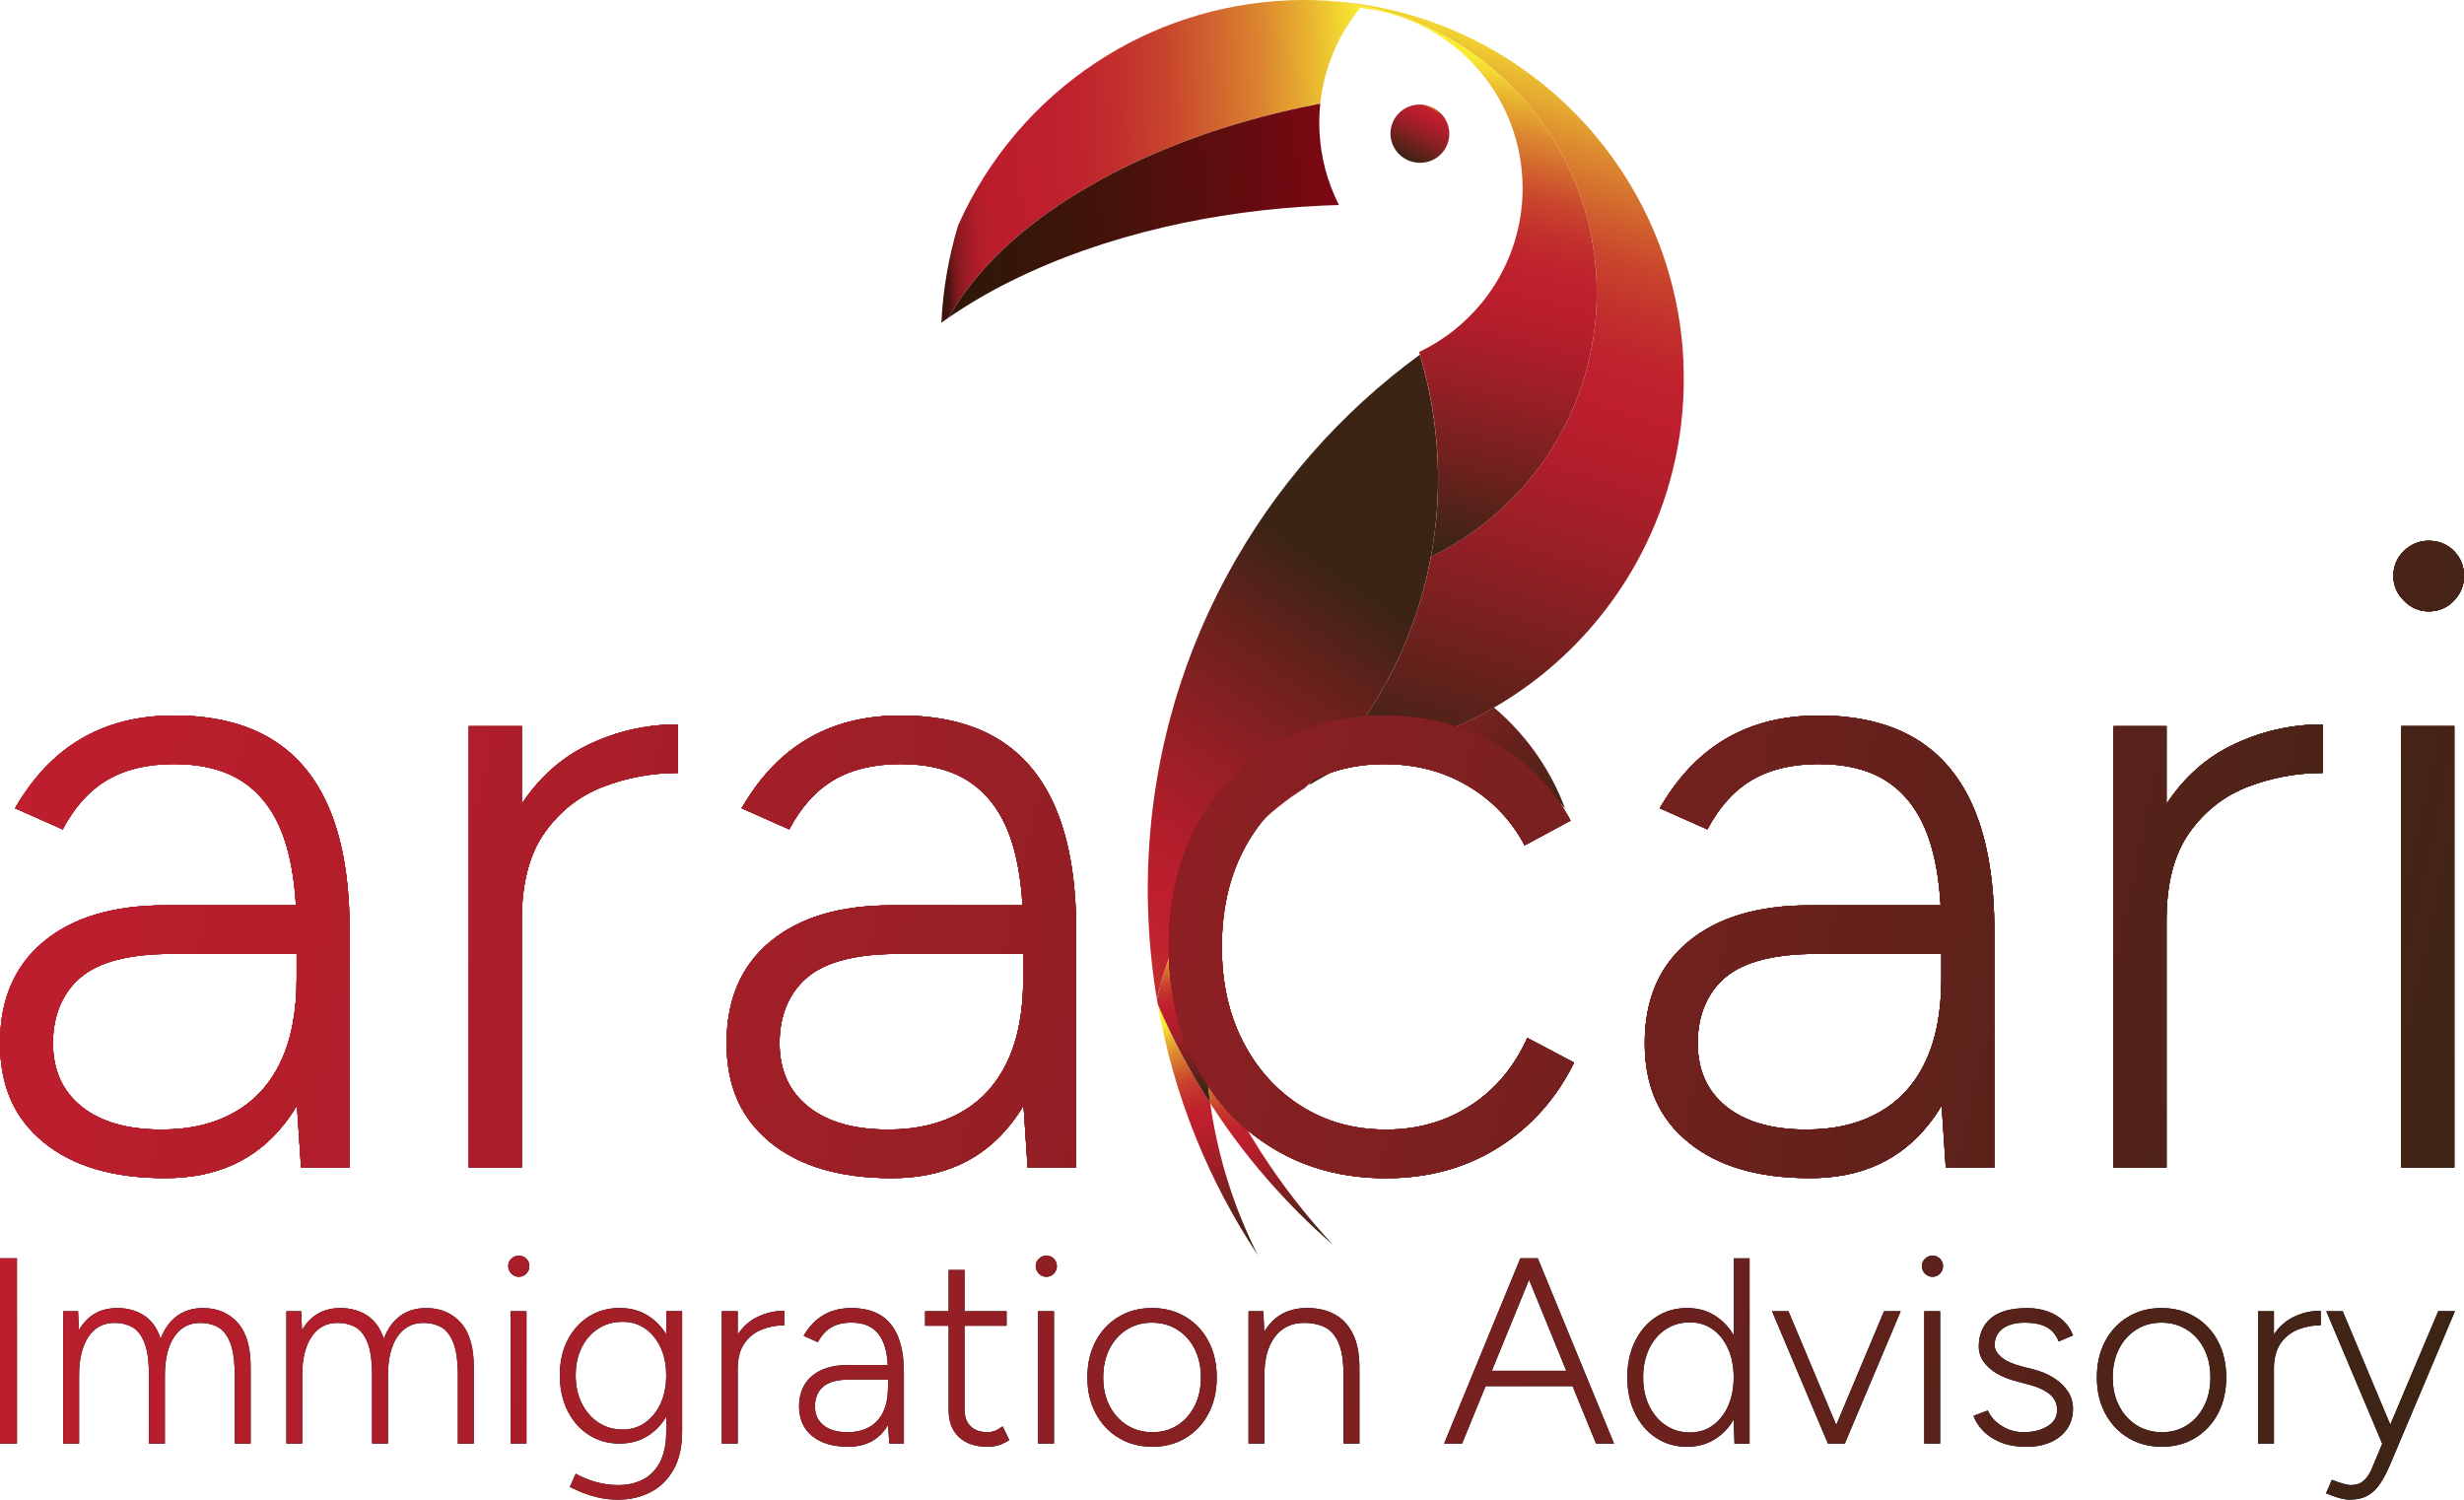<?xml version="1.0" encoding="UTF-8"?>
<svg id="Layer_2" data-name="Layer 2" xmlns="http://www.w3.org/2000/svg" xmlns:xlink="http://www.w3.org/1999/xlink" viewBox="0 0 771.93 469.85">
  <defs>
    <style>
      .cls-1 {
        fill: url(#linear-gradient-8);
      }

      .cls-2 {
        fill: url(#linear-gradient-7);
      }

      .cls-3 {
        fill: url(#linear-gradient-5);
      }

      .cls-4 {
        fill: url(#linear-gradient-6);
      }

      .cls-5 {
        fill: url(#linear-gradient-9);
      }

      .cls-6 {
        fill: url(#linear-gradient-4);
      }

      .cls-7 {
        fill: url(#linear-gradient-3);
      }

      .cls-8 {
        fill: url(#linear-gradient-2);
      }

      .cls-9 {
        fill: url(#linear-gradient);
      }

      .cls-10 {
        fill: url(#linear-gradient-43);
      }

      .cls-11 {
        fill: url(#linear-gradient-40);
      }

      .cls-12 {
        fill: url(#linear-gradient-41);
      }

      .cls-13 {
        fill: url(#linear-gradient-42);
      }

      .cls-14 {
        fill: url(#linear-gradient-49);
      }

      .cls-15 {
        fill: url(#linear-gradient-48);
      }

      .cls-16 {
        fill: url(#linear-gradient-45);
      }

      .cls-17 {
        fill: url(#linear-gradient-47);
      }

      .cls-18 {
        fill: url(#linear-gradient-44);
      }

      .cls-19 {
        fill: url(#linear-gradient-46);
      }

      .cls-20 {
        fill: url(#linear-gradient-10);
      }

      .cls-21 {
        fill: url(#linear-gradient-11);
      }

      .cls-22 {
        fill: url(#linear-gradient-12);
      }

      .cls-23 {
        fill: url(#linear-gradient-13);
      }

      .cls-24 {
        fill: url(#linear-gradient-19);
      }

      .cls-25 {
        fill: url(#linear-gradient-14);
      }

      .cls-26 {
        fill: url(#linear-gradient-21);
      }

      .cls-27 {
        fill: url(#linear-gradient-20);
      }

      .cls-28 {
        fill: url(#linear-gradient-22);
      }

      .cls-29 {
        fill: url(#linear-gradient-23);
      }

      .cls-30 {
        fill: url(#linear-gradient-28);
      }

      .cls-31 {
        fill: url(#linear-gradient-25);
      }

      .cls-32 {
        fill: url(#linear-gradient-32);
      }

      .cls-33 {
        fill: url(#linear-gradient-31);
      }

      .cls-34 {
        fill: url(#linear-gradient-33);
      }

      .cls-35 {
        fill: url(#linear-gradient-30);
      }

      .cls-36 {
        fill: url(#linear-gradient-15);
      }

      .cls-37 {
        fill: url(#linear-gradient-16);
      }

      .cls-38 {
        fill: url(#linear-gradient-17);
      }

      .cls-39 {
        fill: url(#linear-gradient-18);
      }

      .cls-40 {
        fill: url(#linear-gradient-35);
      }

      .cls-41 {
        fill: url(#linear-gradient-34);
      }

      .cls-42 {
        fill: url(#linear-gradient-36);
      }

      .cls-43 {
        fill: url(#linear-gradient-38);
      }

      .cls-44 {
        fill: url(#linear-gradient-27);
      }

      .cls-45 {
        fill: url(#linear-gradient-24);
      }

      .cls-46 {
        fill: url(#linear-gradient-26);
      }

      .cls-47 {
        fill: url(#linear-gradient-29);
      }

      .cls-48 {
        fill: url(#linear-gradient-37);
      }

      .cls-49 {
        fill: url(#linear-gradient-39);
      }

      .cls-50 {
        fill: url(#linear-gradient-53);
      }

      .cls-51 {
        fill: url(#linear-gradient-54);
      }

      .cls-52 {
        fill: url(#linear-gradient-55);
      }

      .cls-53 {
        fill: url(#linear-gradient-50);
      }

      .cls-54 {
        fill: url(#linear-gradient-51);
      }

      .cls-55 {
        fill: url(#linear-gradient-52);
      }
    </style>
    <linearGradient id="linear-gradient" x1="412.23" y1="227.41" x2="436.7" y2="295.72" gradientTransform="translate(-57.31 112.63) rotate(-2.57)" gradientUnits="userSpaceOnUse">
      <stop offset="0" stop-color="#f9ed32"/>
      <stop offset=".06" stop-color="#e9b830"/>
      <stop offset=".13" stop-color="#dc892f"/>
      <stop offset=".2" stop-color="#d1622e"/>
      <stop offset=".26" stop-color="#c9442d"/>
      <stop offset=".33" stop-color="#c22f2d"/>
      <stop offset=".39" stop-color="#bf222d"/>
      <stop offset=".45" stop-color="#be1e2d"/>
      <stop offset=".53" stop-color="#b31e2b"/>
      <stop offset=".66" stop-color="#981f26"/>
      <stop offset=".84" stop-color="#6b211d"/>
      <stop offset="1" stop-color="#3c2415"/>
    </linearGradient>
    <linearGradient id="linear-gradient-2" x1="439.7" y1="236.61" x2="445.96" y2="295.8" xlink:href="#linear-gradient"/>
    <linearGradient id="linear-gradient-3" x1="415.2" y1="202.29" x2="419.75" y2="248.4" xlink:href="#linear-gradient"/>
    <linearGradient id="linear-gradient-4" x1="446.12" y1="173.65" x2="418.06" y2="222.38" xlink:href="#linear-gradient"/>
    <linearGradient id="linear-gradient-5" x1="347.91" y1="254.49" x2="473.98" y2="89.7" xlink:href="#linear-gradient"/>
    <linearGradient id="linear-gradient-6" x1="488.51" y1="-43.7" x2="352.36" y2="-43.7" gradientTransform="translate(-57.31 112.63) rotate(-2.57)" gradientUnits="userSpaceOnUse">
      <stop offset="0" stop-color="#f9ed32"/>
      <stop offset=".12" stop-color="#e9b630"/>
      <stop offset=".23" stop-color="#dc882f"/>
      <stop offset=".35" stop-color="#d1622e"/>
      <stop offset=".46" stop-color="#c8442d"/>
      <stop offset=".57" stop-color="#c22f2d"/>
      <stop offset=".68" stop-color="#bf222d"/>
      <stop offset=".78" stop-color="#be1e2d"/>
      <stop offset=".87" stop-color="#bc1d2c"/>
      <stop offset=".9" stop-color="#b51d2a"/>
      <stop offset=".92" stop-color="#a91c27"/>
      <stop offset=".94" stop-color="#981b23"/>
      <stop offset=".96" stop-color="#82191e"/>
      <stop offset=".97" stop-color="#671717"/>
      <stop offset=".98" stop-color="#47140f"/>
      <stop offset=".99" stop-color="#3b140c"/>
    </linearGradient>
    <linearGradient id="linear-gradient-7" x1="548.77" y1="-74.9" x2="468.3" y2="140.6" xlink:href="#linear-gradient"/>
    <linearGradient id="linear-gradient-8" x1="478.49" y1="-28.09" x2="354.76" y2="-28.09" gradientTransform="translate(-57.31 112.63) rotate(-2.57)" gradientUnits="userSpaceOnUse">
      <stop offset="0" stop-color="#7e0713"/>
      <stop offset=".2" stop-color="#670b0f"/>
      <stop offset=".53" stop-color="#48120a"/>
      <stop offset=".81" stop-color="#351608"/>
      <stop offset="1" stop-color="#2f1807"/>
    </linearGradient>
    <linearGradient id="linear-gradient-9" x1="532.4" y1="-68.88" x2="488.85" y2="76.28" xlink:href="#linear-gradient"/>
    <linearGradient id="linear-gradient-10" x1="372.15" y1="17.81" x2="545.82" y2="170.12" gradientTransform="translate(-57.31 112.63) rotate(-2.57)" gradientUnits="userSpaceOnUse">
      <stop offset="0" stop-color="#f9ed32"/>
      <stop offset=".06" stop-color="#e9b830"/>
      <stop offset=".13" stop-color="#dc892f"/>
      <stop offset=".2" stop-color="#d1622e"/>
      <stop offset=".26" stop-color="#c9442d"/>
      <stop offset=".33" stop-color="#c22f2d"/>
      <stop offset=".39" stop-color="#bf222d"/>
      <stop offset=".45" stop-color="#be1e2d"/>
      <stop offset=".53" stop-color="#b31e2b"/>
      <stop offset=".66" stop-color="#981f26"/>
      <stop offset=".84" stop-color="#6b211d"/>
      <stop offset="1" stop-color="#3c2415"/>
    </linearGradient>
    <linearGradient id="linear-gradient-11" x1="6150.24" y1="113.2" x2="6159.37" y2="129.01" gradientTransform="translate(2293.89 5913.75) rotate(-106.35) scale(1 -1)" gradientUnits="userSpaceOnUse">
      <stop offset="0" stop-color="#f9ed32"/>
      <stop offset="0" stop-color="#f6e331"/>
      <stop offset="0" stop-color="#eaba30"/>
      <stop offset=".01" stop-color="#df952f"/>
      <stop offset=".02" stop-color="#d6742f"/>
      <stop offset=".03" stop-color="#ce592e"/>
      <stop offset=".04" stop-color="#c8432d"/>
      <stop offset=".05" stop-color="#c3322d"/>
      <stop offset=".06" stop-color="#c0262d"/>
      <stop offset=".08" stop-color="#be1f2d"/>
      <stop offset=".13" stop-color="#be1e2d"/>
      <stop offset=".25" stop-color="#b31e2b"/>
      <stop offset=".47" stop-color="#981f26"/>
      <stop offset=".74" stop-color="#6b211d"/>
      <stop offset="1" stop-color="#3c2415"/>
    </linearGradient>
    <linearGradient id="linear-gradient-12" x1="327.54" y1="67.49" x2="592.18" y2="525.86" gradientTransform="translate(-72.42 29.11) rotate(-4.22)" gradientUnits="userSpaceOnUse">
      <stop offset="0" stop-color="#f9ed32"/>
      <stop offset="0" stop-color="#e9b830"/>
      <stop offset="0" stop-color="#dc892f"/>
      <stop offset="0" stop-color="#d1622e"/>
      <stop offset="0" stop-color="#c9442d"/>
      <stop offset="0" stop-color="#c22f2d"/>
      <stop offset="0" stop-color="#bf222d"/>
      <stop offset="0" stop-color="#be1e2d"/>
      <stop offset=".14" stop-color="#b31e2b"/>
      <stop offset=".39" stop-color="#981f26"/>
      <stop offset=".7" stop-color="#6b211d"/>
      <stop offset="1" stop-color="#3c2415"/>
    </linearGradient>
    <linearGradient id="linear-gradient-13" x1="67.1" y1="206.58" x2="815.51" y2="427.83" xlink:href="#linear-gradient-12"/>
    <linearGradient id="linear-gradient-14" x1="67.1" y1="206.58" x2="815.51" y2="427.83" xlink:href="#linear-gradient-12"/>
    <linearGradient id="linear-gradient-15" x1="67.1" y1="206.58" x2="815.51" y2="427.83" xlink:href="#linear-gradient-12"/>
    <linearGradient id="linear-gradient-16" x1="67.1" y1="206.58" x2="815.51" y2="427.83" xlink:href="#linear-gradient-12"/>
    <linearGradient id="linear-gradient-17" x1="67.1" y1="206.58" x2="815.51" y2="427.83" xlink:href="#linear-gradient-12"/>
    <linearGradient id="linear-gradient-18" x1="67.1" y1="206.58" x2="815.51" y2="427.83" xlink:href="#linear-gradient-12"/>
    <linearGradient id="linear-gradient-19" x1="67.1" y1="206.58" x2="815.51" y2="427.83" xlink:href="#linear-gradient-12"/>
    <linearGradient id="linear-gradient-20" x1="67.1" y1="206.58" x2="815.51" y2="427.83" xlink:href="#linear-gradient-12"/>
    <linearGradient id="linear-gradient-21" x1="67.1" y1="206.58" x2="815.51" y2="427.83" xlink:href="#linear-gradient-12"/>
    <linearGradient id="linear-gradient-22" x1="67.1" y1="206.58" x2="815.51" y2="427.83" xlink:href="#linear-gradient-12"/>
    <linearGradient id="linear-gradient-23" x1="67.1" y1="206.58" x2="815.51" y2="427.83" xlink:href="#linear-gradient-12"/>
    <linearGradient id="linear-gradient-24" x1="67.1" y1="206.58" x2="815.51" y2="427.83" xlink:href="#linear-gradient-12"/>
    <linearGradient id="linear-gradient-25" x1="67.1" y1="206.58" x2="815.51" y2="427.83" xlink:href="#linear-gradient-12"/>
    <linearGradient id="linear-gradient-26" x1="67.1" y1="206.58" x2="815.51" y2="427.83" xlink:href="#linear-gradient-12"/>
    <linearGradient id="linear-gradient-27" x1="67.1" y1="206.58" x2="815.51" y2="427.83" xlink:href="#linear-gradient-12"/>
    <linearGradient id="linear-gradient-28" x1="67.1" y1="206.58" x2="815.51" y2="427.83" xlink:href="#linear-gradient-12"/>
    <linearGradient id="linear-gradient-29" x1="67.1" y1="206.58" x2="815.51" y2="427.83" xlink:href="#linear-gradient-12"/>
    <linearGradient id="linear-gradient-30" x1="67.1" y1="206.58" x2="815.51" y2="427.83" xlink:href="#linear-gradient-12"/>
    <linearGradient id="linear-gradient-31" x1="67.1" y1="206.58" x2="815.51" y2="427.83" xlink:href="#linear-gradient-12"/>
    <linearGradient id="linear-gradient-32" x1="67.1" y1="206.58" x2="815.51" y2="427.83" xlink:href="#linear-gradient-12"/>
    <linearGradient id="linear-gradient-33" x1="67.1" y1="206.58" x2="815.51" y2="427.83" xlink:href="#linear-gradient-12"/>
    <linearGradient id="linear-gradient-34" x1="67.1" y1="206.58" x2="815.51" y2="427.83" xlink:href="#linear-gradient-12"/>
    <linearGradient id="linear-gradient-35" x1="67.1" y1="206.58" x2="815.51" y2="427.83" xlink:href="#linear-gradient-12"/>
    <linearGradient id="linear-gradient-36" x1="67.1" y1="206.58" x2="815.51" y2="427.83" xlink:href="#linear-gradient-12"/>
    <linearGradient id="linear-gradient-37" x1="67.1" y1="206.58" x2="815.51" y2="427.83" xlink:href="#linear-gradient-12"/>
    <linearGradient id="linear-gradient-38" x1="67.1" y1="206.58" x2="815.51" y2="427.83" xlink:href="#linear-gradient-12"/>
    <linearGradient id="linear-gradient-39" x1="67.1" y1="206.58" x2="815.51" y2="427.83" xlink:href="#linear-gradient-12"/>
    <linearGradient id="linear-gradient-40" x1="67.1" y1="206.58" x2="815.51" y2="427.83" xlink:href="#linear-gradient-12"/>
    <linearGradient id="linear-gradient-41" x1="67.1" y1="206.58" x2="815.51" y2="427.83" xlink:href="#linear-gradient-12"/>
    <linearGradient id="linear-gradient-42" x1="67.1" y1="206.58" x2="815.51" y2="427.83" xlink:href="#linear-gradient-12"/>
    <linearGradient id="linear-gradient-43" x1="67.1" y1="206.58" x2="815.51" y2="427.83" xlink:href="#linear-gradient-12"/>
    <linearGradient id="linear-gradient-44" x1="67.1" y1="206.58" x2="815.51" y2="427.83" xlink:href="#linear-gradient-12"/>
    <linearGradient id="linear-gradient-45" x1="67.1" y1="206.58" x2="815.51" y2="427.83" xlink:href="#linear-gradient-12"/>
    <linearGradient id="linear-gradient-46" x1="67.1" y1="206.58" x2="815.51" y2="427.83" xlink:href="#linear-gradient-12"/>
    <linearGradient id="linear-gradient-47" x1="67.1" y1="206.58" x2="815.51" y2="427.83" xlink:href="#linear-gradient-12"/>
    <linearGradient id="linear-gradient-48" x1="67.1" y1="206.58" x2="815.51" y2="427.83" xlink:href="#linear-gradient-12"/>
    <linearGradient id="linear-gradient-49" x1="67.1" y1="206.58" x2="815.51" y2="427.83" xlink:href="#linear-gradient-12"/>
    <linearGradient id="linear-gradient-50" x1="67.1" y1="206.58" x2="815.51" y2="427.83" xlink:href="#linear-gradient-12"/>
    <linearGradient id="linear-gradient-51" x1="67.1" y1="206.58" x2="815.51" y2="427.83" xlink:href="#linear-gradient-12"/>
    <linearGradient id="linear-gradient-52" x1="67.1" y1="206.58" x2="815.51" y2="427.83" xlink:href="#linear-gradient-12"/>
    <linearGradient id="linear-gradient-53" x1="67.1" y1="206.58" x2="815.51" y2="427.83" xlink:href="#linear-gradient-12"/>
    <linearGradient id="linear-gradient-54" x1="67.1" y1="206.58" x2="815.51" y2="427.83" xlink:href="#linear-gradient-12"/>
    <linearGradient id="linear-gradient-55" x1="67.1" y1="206.58" x2="815.51" y2="427.83" xlink:href="#linear-gradient-12"/>
  </defs>
  <g id="Layer_4" data-name="Layer 4">
    <g id="Main_Logo" data-name="Main Logo">
      <g>
        <path class="cls-9" d="M394.04,393.22c-15.43-23.26-26.32-49.86-31.33-78.6,4.61,10.85,10.12,21.21,16.43,31,2.39,16.95,7.52,32.96,14.91,47.6Z"/>
        <path class="cls-8" d="M417.69,390.1c-14.84-12.88-27.85-27.85-38.56-44.47-.69-4.85-1.14-9.78-1.37-14.76-.05-1.1-.09-2.19-.11-3.29,9.55,23.31,23.21,44.44,40.04,62.53Z"/>
        <path class="cls-7" d="M379.13,345.63c-6.3-9.79-11.81-20.15-16.42-31-.1-.5-.18-1.01-.26-1.51h0c1.28-5.78,3.04-11.39,5.23-16.78.16.67.32,1.35.48,2.02.37,1.55.77,3.1,1.19,4.63.02.07.04.14.06.21.25.96.52,1.92.79,2.88.16.55.33,1.11.48,1.66.15.51.31,1.02.46,1.53.31,1.04.64,2.08.97,3.11.19.6.39,1.21.59,1.81.19.56.38,1.12.57,1.69.34,1.02.7,2.03,1.07,3.04.29.82.59,1.64.89,2.46.06.17.13.35.19.52.33.87.66,1.73,1,2.6.04.1.08.2.12.29.37.94.74,1.87,1.12,2.79.03,1.1.06,2.19.11,3.29.22,4.98.68,9.92,1.36,14.76Z"/>
        <path class="cls-6" d="M393.86,258.97c-4.51,6.52-7.91,13.95-9.94,21.96-.03-.17-.05-.35-.07-.52-4.41,14.94-6.6,30.79-6.2,47.16-.38-.93-.75-1.86-1.12-2.79-.04-.09-.07-.19-.12-.29-.33-.86-.67-1.73-1-2.6-.06-.17-.13-.35-.19-.52-.31-.82-.6-1.64-.89-2.46-.37-1.01-.72-2.02-1.07-3.04-.19-.56-.38-1.13-.57-1.69-.2-.61-.4-1.21-.59-1.81-.34-1.03-.66-2.07-.97-3.11-.16-.51-.31-1.02-.46-1.53-.16-.55-.32-1.11-.48-1.66-.27-.96-.53-1.92-.79-2.88-.02-.07-.04-.14-.06-.21-.41-1.54-.81-3.08-1.19-4.63-.16-.67-.33-1.34-.48-2.02,3.96-9.78,9.36-18.85,15.93-26.95,2.29-2.84,4.73-5.55,7.31-8.13,0,0,0,0,.01-.01.3-.29.59-.59.9-.88,0,0,0-.01.01-.01.35-.23.7-.47,1.04-.7.33-.22.66-.45.98-.67Z"/>
        <path class="cls-3" d="M450.38,143.87c.47,10.46-.27,20.68-2.1,30.54-.27,1.48-.57,2.94-.89,4.41-.06.29-.12.58-.19.87-.82,3.58-1.77,7.12-2.87,10.59-.33,1.03-.67,2.06-1.02,3.08-.17.51-.35,1.02-.53,1.53-.55,1.53-1.12,3.04-1.72,4.53-.22.55-.43,1.09-.66,1.63s-.45,1.08-.68,1.62c-.22.53-.46,1.07-.7,1.61s-.48,1.07-.72,1.59c-.24.53-.49,1.06-.74,1.58-.23.47-.45.94-.68,1.41-.04.09-.09.19-.14.28-.5,1.01-1.01,2.01-1.54,3-.19.36-.38.71-.57,1.07-.58,1.08-1.18,2.13-1.78,3.18h0c-.63,1.1-1.27,2.19-1.93,3.26-.44.71-.88,1.41-1.33,2.12-.28.44-.57.88-.85,1.32-.45.69-.91,1.37-1.37,2.05-.71,1.05-1.44,2.08-2.19,3.11-.61.84-1.23,1.68-1.87,2.5,0,0,0,0,0,0-.63.82-1.28,1.64-1.92,2.45-.32.41-.65.81-.98,1.22-.66.8-1.33,1.6-2.01,2.38-.11.13-.21.24-.32.38-.4.48-.81.94-1.22,1.4-.28.31-.55.61-.83.91-.28.31-.56.61-.84.92-1.12,1.21-2.26,2.4-3.43,3.57-.58.58-1.17,1.16-1.76,1.73-.39.38-.79.76-1.19,1.13-.01,0-.02.01-.02.02-.02.02-.04.04-.06.06-5.78,3.64-11.09,7.93-15.86,12.76-.35.23-.69.47-1.04.7,0,0-.01,0-.01.01-.31.29-.6.59-.9.88,0,0-.01,0-.01.01-2.58,2.58-5.02,5.3-7.31,8.13-6.57,8.1-11.96,17.17-15.93,26.95-2.19,5.39-3.95,11-5.23,16.77-1.37-8.2-2.26-16.57-2.65-25.09-.18-4.04-.25-8.06-.19-12.05.12-10.36,1.02-20.55,2.63-30.52.2-1.28.43-2.56.65-3.83.74-4.12,1.61-8.18,2.6-12.22.46-1.91.96-3.81,1.47-5.7,1.81-6.59,3.94-13.05,6.37-19.38,3.19-8.28,6.89-16.31,11.08-24.05,14.73-27.27,35.43-50.93,60.41-69.16,3.13,10.41,5.05,21.39,5.56,32.77Z"/>
        <path class="cls-4" d="M426.71,1.79c-.2.23-.4.47-.59.71-6.85,8.37-11.33,18.7-12.5,29.95-8.15,1.55-16.05,3.43-23.65,5.61-8.84,2.53-17.28,5.47-25.23,8.75-18.27,7.53-34.02,16.92-46.33,27.54-9.02,7.79-16.2,16.24-21.17,25.11-.79.55-1.56,1.09-2.33,1.64.52-10.51,2.32-20.72,5.24-30.46,9.27-20.88,24.4-38.66,43.4-51.17C360.79,8.12,381.25,1.12,403.41.12l.38-.02c2.43-.1,4.85-.13,7.25-.08.21,0,.41,0,.61.02,5.13.17,10.17.76,15.06,1.75Z"/>
        <path class="cls-2" d="M527.38,113.43c.92,20.57-3.44,40.16-11.9,57.44-6.89,14.1-16.5,26.65-28.17,36.95-5.92,5.24-12.37,9.89-19.26,13.86-.2.14-.42.25-.62.38-7.05,4-14.57,7.32-22.45,9.85h-.01c-1.12.36-2.24.69-3.37,1.01-.01,0-.02.01-.04.01-1.73.4-3.42.85-5.11,1.34-.01,0-.04.01-.05.01s-.02.01-.04.01c-2.55.75-5.05,1.57-7.51,2.49-6.39,2.39-12.5,5.39-18.23,8.9-.19,0-.4,0-.6,0,.59-.57,1.18-1.15,1.76-1.74,1.17-1.17,2.31-2.36,3.43-3.57.28-.31.56-.61.84-.92.28-.3.55-.6.83-.91.41-.46.82-.92,1.22-1.4.1-.13.21-.24.33-.37.68-.79,1.35-1.58,2-2.39.33-.41.66-.81.98-1.22.66-.81,1.3-1.63,1.92-2.45,0,0,0,0,0,0,.64-.83,1.26-1.66,1.87-2.5.74-1.03,1.48-2.06,2.19-3.11.46-.68.92-1.36,1.37-2.05.28-.43.57-.88.85-1.32.45-.7.9-1.4,1.33-2.12.66-1.07,1.3-2.16,1.93-3.25h0c.61-1.06,1.2-2.12,1.78-3.19.2-.35.39-.71.58-1.07.52-.99,1.03-1.99,1.53-3,.04-.09.09-.19.14-.28.23-.46.46-.93.68-1.41.21-.45.43-.9.64-1.35.04-.08.07-.15.1-.23.25-.53.49-1.06.72-1.59.24-.54.48-1.07.7-1.61.24-.54.46-1.08.68-1.62.23-.54.45-1.08.66-1.62.6-1.5,1.17-3.01,1.71-4.53.18-.51.36-1.02.53-1.53.35-1.02.69-2.05,1.02-3.08,1.1-3.48,2.06-7,2.87-10.59.07-.29.13-.57.19-.87.33-1.46.62-2.93.9-4.41,1.51-.73,2.98-1.49,4.44-2.3.97-.53,1.93-1.08,2.88-1.65.95-.57,1.89-1.16,2.82-1.76.74-.49,1.48-.98,2.21-1.49,2.44-1.68,4.8-3.49,7.06-5.4.84-.71,1.66-1.43,2.47-2.17,1.22-1.11,2.41-2.25,3.56-3.42.77-.78,1.53-1.57,2.27-2.38.74-.81,1.47-1.62,2.19-2.46,1.43-1.67,2.8-3.39,4.1-5.15.65-.88,1.29-1.78,1.91-2.68,2.17-3.17,4.15-6.49,5.92-9.92.75-1.48,1.48-2.97,2.16-4.49.45-1.01.89-2.03,1.3-3.06.41-1.03.81-2.07,1.19-3.11.95-2.62,1.78-5.29,2.49-8.01.28-1.09.55-2.18.79-3.29,1.72-7.72,2.45-15.79,2.08-24.06l-.04-.95c-.04-.7-.08-1.41-.14-2.1-.03-.35-.06-.7-.09-1.05-.03-.34-.07-.69-.11-1.03-.03-.36-.07-.73-.11-1.09-.04-.38-.09-.77-.14-1.16-.13-1.05-.27-2.09-.44-3.13h0c-.11-.71-.23-1.42-.37-2.12-.07-.35-.13-.71-.2-1.06-.16-.85-.34-1.69-.54-2.52-.24-1.07-.51-2.15-.78-3.21-.2-.76-.41-1.51-.63-2.25-.65-2.24-1.39-4.44-2.2-6.61-.4-1.08-.83-2.15-1.28-3.21-.17-.4-.34-.79-.51-1.18-.52-1.18-1.06-2.34-1.62-3.49-.37-.77-.76-1.53-1.16-2.28-.4-.75-.8-1.5-1.22-2.24-.62-1.11-1.27-2.21-1.94-3.29-1.11-1.8-2.28-3.56-3.52-5.28h0c-.7-.98-1.41-1.93-2.14-2.87-.37-.47-.74-.94-1.11-1.4-1.13-1.39-2.29-2.74-3.49-4.07-.8-.88-1.62-1.74-2.45-2.59-1.97-2-4.04-3.92-6.19-5.74-.86-.73-1.74-1.44-2.62-2.13-1.78-1.39-3.6-2.72-5.47-3.98-1.4-.94-2.83-1.85-4.28-2.71,0,0,0,0,0,0-2.91-1.74-5.93-3.31-9.02-4.72-.52-.23-1.04-.46-1.56-.69-1.05-.45-2.1-.88-3.16-1.29-.53-.21-1.07-.4-1.61-.6-1.07-.4-2.15-.77-3.24-1.12-1.09-.36-2.19-.69-3.3-1-.56-.16-1.11-.31-1.67-.46-1.11-.29-2.23-.57-3.37-.81h0c-.56-.13-1.13-.25-1.69-.36-4.91-.99-9.93-1.58-15.06-1.75,5.21.12,10.36.58,15.39,1.37,10.93,1.69,21.38,4.89,31.15,9.36,9.76,4.48,18.81,10.24,26.96,17.09,2.71,2.28,5.33,4.69,7.83,7.2,4.96,4.99,9.49,10.42,13.5,16.25,4.1,5.93,7.69,12.25,10.68,18.91.95,2.13,1.85,4.3,2.69,6.51.71,1.9,1.39,3.82,2.01,5.77,3.14,9.79,5.04,20.16,5.53,30.93Z"/>
        <path class="cls-1" d="M419.49,64.23c-1.66.04-3.32.1-5,.18-17.45.78-34.17,3.12-49.76,6.74-17.61,4.1-33.77,9.84-47.89,16.86-7.08,3.52-13.64,7.35-19.61,11.47,4.97-8.87,12.15-17.32,21.17-25.11,12.31-10.62,28.06-20.01,46.33-27.54,7.96-3.29,16.39-6.22,25.23-8.75,7.6-2.18,15.51-4.06,23.65-5.61-.29,2.79-.38,5.64-.25,8.53.37,8.32,2.52,16.15,6.06,23.12,0,0,0,.01,0,.01.01.04.03.08.06.11Z"/>
        <path class="cls-5" d="M500.14,87.6c.37,8.28-.36,16.34-2.08,24.06-.25,1.1-.51,2.2-.79,3.29-.71,2.72-1.54,5.39-2.49,8.01-.38,1.04-.77,2.09-1.19,3.11-.42,1.03-.85,2.05-1.3,3.06-.68,1.52-1.4,3.01-2.16,4.49-1.77,3.43-3.75,6.75-5.92,9.92-.62.9-1.26,1.8-1.91,2.68-1.3,1.77-2.67,3.49-4.1,5.15-.72.83-1.45,1.66-2.19,2.46-.74.81-1.5,1.61-2.27,2.38-1.15,1.17-2.34,2.31-3.56,3.42-.81.74-1.64,1.46-2.47,2.17-2.26,1.91-4.62,3.72-7.06,5.4-.73.51-1.47,1-2.21,1.49-.93.6-1.86,1.19-2.82,1.76-.95.57-1.9,1.12-2.88,1.65-1.45.81-2.93,1.57-4.44,2.3h0c1.83-9.85,2.57-20.08,2.1-30.54-.51-11.38-2.43-22.35-5.56-32.77-.08-.27-.17-.54-.25-.81,7.64-3.63,14.32-8.92,19.6-15.37,6.11-7.46,10.34-16.51,12.02-26.38.29-1.7.5-3.42.64-5.17.18-2.28.21-4.59.1-6.94-.23-5.11-1.13-10.03-2.61-14.69-1.64-5.17-4-10.01-6.95-14.4-9.2-13.68-24.17-23.08-41.26-24.84.2-.24.39-.48.6-.71.57.11,1.14.23,1.7.36h0c1.13.25,2.26.53,3.37.81.56.15,1.12.3,1.67.46,1.11.31,2.21.65,3.3,1,1.09.36,2.17.73,3.24,1.12.54.2,1.07.4,1.61.6,1.06.41,2.12.85,3.16,1.29.52.23,1.05.46,1.56.69,3.1,1.41,6.12,2.98,9.02,4.72,0,0,0,0,0,0,1.46.87,2.88,1.78,4.28,2.71,1.87,1.26,3.69,2.59,5.47,3.98.89.7,1.76,1.4,2.62,2.13,2.15,1.82,4.22,3.74,6.19,5.74.83.85,1.65,1.71,2.45,2.59,1.21,1.32,2.37,2.67,3.49,4.07.38.47.75.93,1.11,1.4.73.94,1.44,1.9,2.14,2.87h0c1.23,1.72,2.41,3.48,3.52,5.28.67,1.08,1.32,2.18,1.94,3.29.41.74.82,1.49,1.22,2.24.4.75.78,1.52,1.16,2.28.56,1.15,1.1,2.31,1.62,3.49.17.39.34.79.51,1.18.45,1.06.87,2.13,1.28,3.21.81,2.16,1.55,4.37,2.2,6.61.22.74.43,1.49.63,2.25.28,1.06.55,2.13.78,3.21.19.84.37,1.67.54,2.52.07.35.13.71.2,1.06.13.7.25,1.41.37,2.12h0c.16,1.04.31,2.09.44,3.14.05.39.1.78.14,1.16.04.36.08.72.11,1.08.03.35.07.7.1,1.04.03.35.06.7.09,1.05.05.7.1,1.4.14,2.1.02.32.03.63.05.95Z"/>
        <path class="cls-20" d="M490.34,253.35c-5.23-6-11.47-10.95-18.42-14.59-5.13-2.69-10.65-4.67-16.44-5.78-3.01-.59-6.08-.95-9.21-1.06-.43-.02-.88-.02-1.31-.03,7.88-2.53,15.4-5.84,22.45-9.85.2-.12.42-.24.63-.37.73.62,1.45,1.24,2.16,1.89,8.87,8.09,15.84,18.26,20.14,29.78Z"/>
        <ellipse class="cls-21" cx="444.84" cy="41.89" rx="9.12" ry="9.22" transform="translate(298.7 464.12) rotate(-76.29)"/>
      </g>
      <g>
        <g>
          <g>
            <path d="M0,452.27v-58.05h5.31v58.05H0Z"/>
            <path d="M19.82,452.27v-41.46h4.64l.25,5.97c1.27-2.27,2.92-3.99,4.93-5.18,2.02-1.19,4.38-1.78,7.09-1.78,3.26,0,6.08.79,8.46,2.36,2.38,1.58,4.09,3.99,5.14,7.26,1.16-3.09,2.86-5.47,5.1-7.13,2.24-1.66,4.96-2.49,8.17-2.49,4.53,0,8.17,1.55,10.9,4.64,2.74,3.1,4.08,7.79,4.02,14.1v23.72h-4.98v-21.23c0-4.59-.48-8.07-1.45-10.45-.97-2.38-2.25-3.99-3.86-4.85-1.6-.86-3.43-1.29-5.47-1.29-3.48,0-6.21,1.45-8.17,4.35-1.96,2.9-2.94,6.95-2.94,12.15v21.31h-4.98v-21.23c0-4.59-.48-8.07-1.45-10.45-.97-2.38-2.25-3.99-3.86-4.85-1.6-.86-3.43-1.29-5.47-1.29-3.48,0-6.21,1.45-8.17,4.35-1.96,2.9-2.94,6.95-2.94,12.15v21.31h-4.98Z"/>
            <path d="M89.72,452.27v-41.46h4.64l.25,5.97c1.27-2.27,2.92-3.99,4.93-5.18,2.02-1.19,4.38-1.78,7.09-1.78,3.26,0,6.08.79,8.46,2.36,2.38,1.58,4.09,3.99,5.14,7.26,1.16-3.09,2.86-5.47,5.1-7.13,2.24-1.66,4.96-2.49,8.17-2.49,4.53,0,8.17,1.55,10.9,4.64,2.74,3.1,4.08,7.79,4.02,14.1v23.72h-4.98v-21.23c0-4.59-.48-8.07-1.45-10.45-.97-2.38-2.25-3.99-3.86-4.85-1.6-.86-3.43-1.29-5.47-1.29-3.48,0-6.21,1.45-8.17,4.35-1.96,2.9-2.94,6.95-2.94,12.15v21.31h-4.98v-21.23c0-4.59-.48-8.07-1.45-10.45-.97-2.38-2.25-3.99-3.86-4.85-1.6-.86-3.43-1.29-5.47-1.29-3.48,0-6.21,1.45-8.17,4.35-1.96,2.9-2.94,6.95-2.94,12.15v21.31h-4.98Z"/>
            <path d="M162.53,400.03c-.88,0-1.66-.33-2.32-1-.66-.66-1-1.44-1-2.32,0-.94.33-1.73,1-2.36.66-.64,1.44-.95,2.32-.95.94,0,1.73.32,2.36.95.63.64.95,1.42.95,2.36,0,.89-.32,1.66-.95,2.32-.64.66-1.42,1-2.36,1ZM159.96,452.27v-41.46h4.98v41.46h-4.98Z"/>
            <path d="M194.12,452.27c-3.65,0-6.88-.91-9.7-2.74-2.82-1.82-5.03-4.35-6.63-7.59-1.6-3.23-2.41-6.92-2.41-11.07s.8-7.79,2.41-10.95c1.6-3.15,3.81-5.62,6.63-7.42,2.82-1.8,6.05-2.7,9.7-2.7s6.65.9,9.33,2.7c2.68,1.8,4.78,4.27,6.3,7.42s2.28,6.8,2.28,10.95-.76,7.84-2.28,11.07-3.62,5.76-6.3,7.59c-2.68,1.82-5.79,2.74-9.33,2.74ZM193.7,469.85c-2.49,0-4.78-.28-6.88-.83-2.1-.55-3.87-1.15-5.31-1.78-1.44-.64-2.43-1.09-2.99-1.37l1.83-4.15c.66.39,1.67.87,3.03,1.45,1.35.58,2.93,1.08,4.73,1.49,1.8.41,3.66.62,5.6.62,2.87,0,5.44-.58,7.71-1.74,2.27-1.16,4.05-2.99,5.35-5.47,1.3-2.49,1.95-5.69,1.95-9.62v-37.65h4.98v37.65c0,4.81-.9,8.8-2.69,11.98-1.8,3.18-4.22,5.54-7.26,7.09-3.04,1.55-6.39,2.32-10.03,2.32ZM195.11,447.88c2.65,0,5-.73,7.05-2.2,2.04-1.46,3.65-3.47,4.81-6.01,1.16-2.54,1.74-5.47,1.74-8.79s-.58-6.15-1.74-8.67c-1.16-2.51-2.77-4.49-4.81-5.93-2.05-1.44-4.42-2.16-7.13-2.16-2.87,0-5.42.72-7.63,2.16-2.21,1.44-3.94,3.41-5.18,5.93-1.24,2.52-1.87,5.4-1.87,8.67s.63,6.25,1.91,8.79c1.27,2.54,3.01,4.55,5.22,6.01,2.21,1.47,4.75,2.2,7.63,2.2Z"/>
            <path d="M226.13,452.27v-41.46h4.98v41.46h-4.98ZM228.2,429.55c0-4.48.84-8.1,2.53-10.86,1.69-2.76,3.87-4.8,6.55-6.09,2.68-1.3,5.51-1.95,8.5-1.95v4.56c-2.43,0-4.77.43-7.01,1.29-2.24.86-4.08,2.29-5.51,4.31-1.44,2.02-2.16,4.77-2.16,8.25l-2.9.5Z"/>
            <path d="M265.84,453.27c-4.86,0-8.66-1.12-11.4-3.36-2.74-2.24-4.1-5.35-4.1-9.33s1.37-7.27,4.1-9.54c2.74-2.27,6.54-3.4,11.4-3.4h12.44v4.56h-11.77c-3.98,0-6.84.73-8.58,2.2-1.74,1.47-2.61,3.52-2.61,6.18s.9,4.53,2.69,5.97c1.8,1.44,4.3,2.16,7.5,2.16,2.65,0,4.93-.54,6.84-1.62s3.36-2.67,4.35-4.77c1-2.1,1.49-4.7,1.49-7.79h2.9c0,5.64-1.34,10.17-4.02,13.6-2.68,3.43-6.43,5.14-11.24,5.14ZM278.61,452.27l-.41-6.22v-16c0-3.54-.4-6.45-1.2-8.75-.8-2.29-2.05-4.02-3.73-5.18s-3.88-1.74-6.59-1.74c-2.49,0-4.58.5-6.26,1.49-1.69,1-3.08,2.54-4.19,4.64l-4.48-1.99c1.16-1.99,2.47-3.62,3.94-4.89,1.46-1.27,3.11-2.22,4.93-2.86,1.83-.63,3.84-.95,6.05-.95,3.7,0,6.77.75,9.2,2.24,2.43,1.49,4.26,3.73,5.47,6.72,1.22,2.99,1.83,6.75,1.83,11.28v22.22h-4.56Z"/>
            <path d="M289.81,415.37v-4.56h25.54v4.56h-25.54ZM309.38,453.27c-3.82,0-6.8-1.01-8.96-3.03-2.16-2.02-3.23-4.88-3.23-8.58v-43.78h4.98v43.78c0,2.21.64,3.94,1.91,5.18,1.27,1.24,3.04,1.87,5.31,1.87.66,0,1.31-.1,1.95-.29.63-.19,1.56-.7,2.78-1.53l2.07,4.31c-1.49.89-2.74,1.45-3.73,1.7-1,.25-2.02.37-3.07.37Z"/>
            <path d="M327.79,400.03c-.88,0-1.66-.33-2.32-1-.66-.66-1-1.44-1-2.32,0-.94.33-1.73,1-2.36.66-.64,1.44-.95,2.32-.95.94,0,1.73.32,2.36.95.63.64.95,1.42.95,2.36,0,.89-.32,1.66-.95,2.32-.64.66-1.42,1-2.36,1ZM325.22,452.27v-41.46h4.98v41.46h-4.98Z"/>
            <path d="M361.04,453.27c-3.98,0-7.5-.93-10.57-2.78-3.07-1.85-5.47-4.41-7.21-7.67-1.74-3.26-2.61-7.02-2.61-11.28s.86-8.01,2.57-11.28c1.71-3.26,4.1-5.82,7.17-7.67,3.07-1.85,6.56-2.78,10.49-2.78s7.5.93,10.57,2.78c3.07,1.85,5.46,4.41,7.17,7.67,1.71,3.26,2.57,7.02,2.57,11.28s-.86,8.02-2.57,11.28c-1.71,3.26-4.09,5.82-7.13,7.67-3.04,1.85-6.52,2.78-10.45,2.78ZM361.04,448.71c2.99,0,5.61-.73,7.88-2.2,2.27-1.46,4.05-3.48,5.35-6.05,1.3-2.57,1.95-5.54,1.95-8.91s-.65-6.34-1.95-8.91c-1.3-2.57-3.11-4.59-5.43-6.05-2.32-1.46-4.98-2.2-7.96-2.2s-5.63.73-7.92,2.2c-2.29,1.47-4.09,3.48-5.39,6.05-1.3,2.57-1.95,5.54-1.95,8.91s.66,6.34,1.99,8.91c1.33,2.57,3.15,4.59,5.47,6.05,2.32,1.47,4.98,2.2,7.96,2.2Z"/>
            <path d="M391.14,452.27v-41.46h4.64l.33,7.63v33.83h-4.98ZM420.91,431.04c0-4.59-.54-8.07-1.62-10.45-1.08-2.38-2.54-3.99-4.4-4.85-1.85-.86-3.94-1.29-6.26-1.29-3.93,0-6.99,1.45-9.2,4.35-2.21,2.9-3.32,6.95-3.32,12.15h-3.07c0-4.42.63-8.21,1.91-11.36,1.27-3.15,3.14-5.57,5.6-7.26,2.46-1.69,5.46-2.53,9-2.53,3.21,0,6.04.65,8.5,1.95,2.46,1.3,4.4,3.36,5.8,6.18,1.41,2.82,2.09,6.55,2.03,11.19v1.91h-4.98ZM420.91,452.27v-21.23h4.98v21.23h-4.98Z"/>
            <path d="M452.42,452.27l23.88-58.05h5.47l-23.72,58.05h-5.64ZM463.69,434.28v-4.81h30.68v4.81h-30.68ZM500.01,452.27l-23.72-58.05h5.47l23.88,58.05h-5.64Z"/>
            <path d="M528.54,453.27c-3.65,0-6.88-.93-9.7-2.78-2.82-1.85-5.03-4.42-6.63-7.71-1.6-3.29-2.41-7.03-2.41-11.24s.8-8.01,2.41-11.28c1.6-3.26,3.81-5.82,6.63-7.67,2.82-1.85,6.05-2.78,9.7-2.78s6.65.93,9.33,2.78c2.68,1.85,4.78,4.41,6.3,7.67,1.52,3.26,2.28,7.02,2.28,11.28s-.76,7.95-2.28,11.24c-1.52,3.29-3.62,5.86-6.3,7.71-2.68,1.85-5.79,2.78-9.33,2.78ZM529.53,448.79c2.65,0,5-.73,7.05-2.2,2.04-1.46,3.65-3.5,4.81-6.09,1.16-2.6,1.74-5.58,1.74-8.96s-.58-6.36-1.74-8.96c-1.16-2.6-2.77-4.63-4.81-6.09-2.05-1.46-4.42-2.2-7.13-2.2-2.87,0-5.42.73-7.63,2.2-2.21,1.47-3.94,3.5-5.18,6.09-1.24,2.6-1.87,5.58-1.87,8.96s.63,6.36,1.91,8.96c1.27,2.6,3.01,4.63,5.22,6.09,2.21,1.47,4.75,2.2,7.63,2.2ZM543.38,452.27l-.25-7.71v-50.33h4.98v58.05h-4.73Z"/>
            <path d="M572.65,452.27l-17.5-41.46h5.14l17.41,41.46h-5.06ZM572.82,452.27l17.41-41.46h5.22l-17.5,41.46h-5.14Z"/>
            <path d="M605.41,400.03c-.88,0-1.66-.33-2.32-1-.66-.66-1-1.44-1-2.32,0-.94.33-1.73,1-2.36.66-.64,1.44-.95,2.32-.95.94,0,1.73.32,2.36.95.63.64.95,1.42.95,2.36,0,.89-.32,1.66-.95,2.32-.64.66-1.42,1-2.36,1ZM602.84,452.27v-41.46h4.98v41.46h-4.98Z"/>
            <path d="M634.84,453.27c-3.15,0-5.86-.47-8.13-1.41-2.27-.94-4.1-2.16-5.51-3.65-1.41-1.49-2.39-3.04-2.94-4.64l4.48-1.66c.94,2.05,2.45,3.69,4.52,4.93,2.07,1.24,4.3,1.87,6.67,1.87,2.93,0,5.42-.61,7.46-1.82,2.04-1.22,3.07-2.93,3.07-5.14,0-1.99-.75-3.62-2.24-4.89-1.49-1.27-3.7-2.29-6.63-3.07l-4.06-1.08c-3.7-1-6.57-2.45-8.58-4.35-2.02-1.91-3.03-4.05-3.03-6.43,0-3.81,1.26-6.79,3.77-8.91,2.52-2.13,6.32-3.19,11.4-3.19,2.38,0,4.52.35,6.43,1.04,1.91.69,3.54,1.67,4.89,2.94,1.35,1.27,2.36,2.79,3.03,4.56l-4.48,1.91c-.89-2.16-2.18-3.68-3.9-4.56-1.71-.88-3.95-1.33-6.72-1.33-2.93,0-5.24.62-6.92,1.87-1.69,1.24-2.53,3-2.53,5.27,0,1.22.68,2.42,2.03,3.61,1.35,1.19,3.39,2.14,6.09,2.86l3.57.91c2.71.66,5.02,1.62,6.92,2.86,1.91,1.24,3.37,2.67,4.4,4.27,1.02,1.6,1.53,3.37,1.53,5.31,0,2.49-.64,4.63-1.91,6.43-1.27,1.8-3,3.17-5.18,4.1-2.18.94-4.68,1.41-7.5,1.41Z"/>
            <path d="M677.3,453.27c-3.98,0-7.5-.93-10.57-2.78-3.07-1.85-5.47-4.41-7.21-7.67-1.74-3.26-2.61-7.02-2.61-11.28s.86-8.01,2.57-11.28c1.71-3.26,4.1-5.82,7.17-7.67,3.07-1.85,6.56-2.78,10.49-2.78s7.5.93,10.57,2.78c3.07,1.85,5.46,4.41,7.17,7.67,1.71,3.26,2.57,7.02,2.57,11.28s-.86,8.02-2.57,11.28c-1.71,3.26-4.09,5.82-7.13,7.67-3.04,1.85-6.52,2.78-10.45,2.78ZM677.3,448.71c2.99,0,5.61-.73,7.88-2.2,2.27-1.46,4.05-3.48,5.35-6.05,1.3-2.57,1.95-5.54,1.95-8.91s-.65-6.34-1.95-8.91c-1.3-2.57-3.11-4.59-5.43-6.05-2.32-1.46-4.98-2.2-7.96-2.2s-5.63.73-7.92,2.2c-2.29,1.47-4.09,3.48-5.39,6.05-1.3,2.57-1.95,5.54-1.95,8.91s.66,6.34,1.99,8.91c1.33,2.57,3.15,4.59,5.47,6.05,2.32,1.47,4.98,2.2,7.96,2.2Z"/>
            <path d="M707.4,452.27v-41.46h4.98v41.46h-4.98ZM709.47,429.55c0-4.48.84-8.1,2.53-10.86,1.69-2.76,3.87-4.8,6.55-6.09,2.68-1.3,5.51-1.95,8.5-1.95v4.56c-2.43,0-4.77.43-7.01,1.29-2.24.86-4.08,2.29-5.51,4.31-1.44,2.02-2.16,4.77-2.16,8.25l-2.9.5Z"/>
            <path d="M736.09,469.85c-.88,0-1.94-.17-3.15-.5-1.22-.33-2.63-.83-4.23-1.49l1.82-4.23c1.44.55,2.65.97,3.65,1.24,1,.28,1.77.41,2.32.41,1.6,0,2.92-.44,3.94-1.33,1.02-.88,1.87-2.1,2.53-3.65l4.73-11.28,16.17-38.23h5.22l-20.32,48.1c-1,2.32-2.03,4.3-3.11,5.93-1.08,1.63-2.38,2.87-3.9,3.73-1.52.86-3.41,1.29-5.68,1.29ZM746.29,452.27l-17.5-41.46h5.14l16,38.14,1.41,3.32h-5.06Z"/>
          </g>
          <g>
            <g>
              <path d="M85.19,231.64c-8.12-4.98-18.35-7.47-30.7-7.47-7.38,0-14.1,1.06-20.19,3.18-6.08,2.12-11.57,5.3-16.46,9.54-4.89,4.24-9.26,9.68-13.14,16.32l14.94,6.64c3.69-7,8.34-12.17,13.97-15.49,5.62-3.32,12.59-4.98,20.88-4.98,9.03,0,16.36,1.94,21.99,5.81,5.62,3.87,9.77,9.64,12.45,17.29,2.04,5.84,3.3,12.9,3.78,21.16h-40.98c-16.23,0-28.9,3.78-38.03,11.34-9.13,7.56-13.69,18.16-13.69,31.81s4.56,23.65,13.69,31.12c9.13,7.47,21.8,11.2,38.03,11.2s28.53-5.71,37.48-17.15c1.39-1.77,2.65-3.64,3.82-5.59l1.29,19.42h15.21v-74.13c0-15.12-2.03-27.66-6.09-37.62-4.06-9.96-10.14-17.42-18.25-22.4ZM87.95,332.6c-3.32,7.01-8.16,12.31-14.52,15.9-6.36,3.6-13.97,5.39-22.82,5.39-10.7,0-19.04-2.39-25.03-7.19-5.99-4.79-8.99-11.43-8.99-19.91s2.9-15.72,8.71-20.61c5.81-4.88,15.35-7.33,28.63-7.33h39v7.74c0,10.33-1.66,18.99-4.98,26Z"/>
              <path d="M163.46,251.87v-24.37h-16.6v138.29h16.6v-77.44c0-11.62,2.39-20.79,7.19-27.52,4.79-6.73,10.92-11.52,18.39-14.38,7.47-2.86,15.26-4.29,23.37-4.29v-15.21c-9.96,0-19.41,2.17-28.35,6.5-8.31,4.03-15.16,10.19-20.61,18.43Z"/>
              <path d="M312.81,231.64c-8.12-4.98-18.35-7.47-30.7-7.47-7.38,0-14.1,1.06-20.19,3.18-6.08,2.12-11.57,5.3-16.46,9.54-4.89,4.24-9.26,9.68-13.14,16.32l14.94,6.64c3.69-7,8.34-12.17,13.97-15.49,5.62-3.32,12.59-4.98,20.88-4.98,9.03,0,16.36,1.94,21.99,5.81,5.62,3.87,9.77,9.64,12.45,17.29,2.04,5.84,3.3,12.9,3.78,21.16h-40.98c-16.23,0-28.9,3.78-38.03,11.34-9.13,7.56-13.69,18.16-13.69,31.81s4.56,23.65,13.69,31.12c9.13,7.47,21.8,11.2,38.03,11.2s28.53-5.71,37.48-17.15c1.39-1.77,2.65-3.64,3.82-5.59l1.29,19.42h15.21v-74.13c0-15.12-2.03-27.66-6.09-37.62-4.06-9.96-10.14-17.42-18.25-22.4ZM315.58,332.6c-3.32,7.01-8.16,12.31-14.52,15.9-6.36,3.6-13.97,5.39-22.82,5.39-10.7,0-19.04-2.39-25.03-7.19-5.99-4.79-8.99-11.43-8.99-19.91s2.9-15.72,8.71-20.61c5.81-4.88,15.35-7.33,28.63-7.33h39v7.74c0,10.33-1.66,18.99-4.98,26Z"/>
              <path d="M460.78,346.29c-7.74,5.07-16.6,7.61-26.55,7.61s-18.81-2.44-26.55-7.33c-7.74-4.88-13.83-11.62-18.26-20.19-4.42-8.57-6.64-18.48-6.64-29.73s2.16-21.16,6.5-29.73c4.33-8.57,10.32-15.3,17.98-20.19,7.65-4.88,16.46-7.33,26.41-7.33s18.48,2.26,26.14,6.78c7.65,4.52,13.6,10.74,17.84,18.67l14.38-7.74c-5.53-10.32-13.37-18.39-23.51-24.2-10.14-5.81-21.76-8.71-34.85-8.71s-24.75,3.09-34.99,9.27c-10.23,6.18-18.21,14.71-23.92,25.58-5.72,10.88-8.57,23.42-8.57,37.62s2.9,26.74,8.71,37.62c5.81,10.88,13.83,19.41,24.06,25.58,10.23,6.18,21.99,9.27,35.26,9.27s25.03-3.23,35.26-9.68c10.23-6.45,18.11-15.3,23.65-26.55l-14.66-7.74c-4.06,9.04-9.96,16.09-17.7,21.16Z"/>
              <path d="M600.45,231.64c-8.12-4.98-18.35-7.47-30.7-7.47-7.38,0-14.1,1.06-20.19,3.18-6.08,2.12-11.57,5.3-16.46,9.54-4.89,4.24-9.26,9.68-13.14,16.32l14.94,6.64c3.69-7,8.34-12.17,13.97-15.49,5.62-3.32,12.58-4.98,20.88-4.98,9.03,0,16.36,1.94,21.99,5.81,5.62,3.87,9.77,9.64,12.45,17.29,2.04,5.84,3.3,12.9,3.78,21.16h-40.98c-16.23,0-28.9,3.78-38.03,11.34-9.13,7.56-13.69,18.16-13.69,31.81s4.56,23.65,13.69,31.12c9.13,7.47,21.8,11.2,38.03,11.2s28.53-5.71,37.48-17.15c1.39-1.77,2.65-3.64,3.82-5.59l1.29,19.42h15.21v-74.13c0-15.12-2.03-27.66-6.09-37.62-4.06-9.96-10.14-17.42-18.25-22.4ZM603.22,332.6c-3.32,7.01-8.16,12.31-14.52,15.9-6.36,3.6-13.97,5.39-22.82,5.39-10.7,0-19.04-2.39-25.03-7.19-5.99-4.79-8.99-11.43-8.99-19.91s2.9-15.72,8.71-20.61c5.81-4.88,15.35-7.33,28.63-7.33h39v7.74c0,10.33-1.66,18.99-4.98,26Z"/>
              <path d="M678.73,251.87v-24.37h-16.6v138.29h16.6v-77.44c0-11.62,2.39-20.79,7.19-27.52,4.79-6.73,10.92-11.52,18.39-14.38,7.47-2.86,15.26-4.29,23.37-4.29v-15.21c-9.96,0-19.41,2.17-28.35,6.5-8.31,4.03-15.16,10.19-20.61,18.43Z"/>
              <rect x="752.29" y="227.49" width="16.6" height="138.29"/>
              <path d="M760.87,191.54c3.13,0,5.76-1.11,7.88-3.32,2.12-2.21,3.18-4.79,3.18-7.74,0-3.13-1.06-5.76-3.18-7.88-2.12-2.12-4.75-3.18-7.88-3.18-2.95,0-5.53,1.06-7.74,3.18-2.21,2.12-3.32,4.75-3.32,7.88,0,2.95,1.11,5.53,3.32,7.74,2.21,2.21,4.79,3.32,7.74,3.32Z"/>
            </g>
            <g>
              <path class="cls-22" d="M85.19,231.64c-8.12-4.98-18.35-7.47-30.7-7.47-7.38,0-14.1,1.06-20.19,3.18-6.08,2.12-11.57,5.3-16.46,9.54-4.89,4.24-9.26,9.68-13.14,16.32l14.94,6.64c3.69-7,8.34-12.17,13.97-15.49,5.62-3.32,12.59-4.98,20.88-4.98,9.03,0,16.36,1.94,21.99,5.81,5.62,3.87,9.77,9.64,12.45,17.29,2.04,5.84,3.3,12.9,3.78,21.16h-40.98c-16.23,0-28.9,3.78-38.03,11.34-9.13,7.56-13.69,18.16-13.69,31.81s4.56,23.65,13.69,31.12c9.13,7.47,21.8,11.2,38.03,11.2s28.53-5.71,37.48-17.15c1.39-1.77,2.65-3.64,3.82-5.59l1.29,19.42h15.21v-74.13c0-15.12-2.03-27.66-6.09-37.62-4.06-9.96-10.14-17.42-18.25-22.4ZM87.95,332.6c-3.32,7.01-8.16,12.31-14.52,15.9-6.36,3.6-13.97,5.39-22.82,5.39-10.7,0-19.04-2.39-25.03-7.19-5.99-4.79-8.99-11.43-8.99-19.91s2.9-15.72,8.71-20.61c5.81-4.88,15.35-7.33,28.63-7.33h39v7.74c0,10.33-1.66,18.99-4.98,26Z"/>
              <path class="cls-22" d="M163.46,251.87v-24.37h-16.6v138.29h16.6v-77.44c0-11.62,2.39-20.79,7.19-27.52,4.79-6.73,10.92-11.52,18.39-14.38,7.47-2.86,15.26-4.29,23.37-4.29v-15.21c-9.96,0-19.41,2.17-28.35,6.5-8.31,4.03-15.16,10.19-20.61,18.43Z"/>
              <path class="cls-22" d="M312.81,231.64c-8.12-4.98-18.35-7.47-30.7-7.47-7.38,0-14.1,1.06-20.19,3.18-6.08,2.12-11.57,5.3-16.46,9.54-4.89,4.24-9.26,9.68-13.14,16.32l14.94,6.64c3.69-7,8.34-12.17,13.97-15.49,5.62-3.32,12.59-4.98,20.88-4.98,9.03,0,16.36,1.94,21.99,5.81,5.62,3.87,9.77,9.64,12.45,17.29,2.04,5.84,3.3,12.9,3.78,21.16h-40.98c-16.23,0-28.9,3.78-38.03,11.34-9.13,7.56-13.69,18.16-13.69,31.81s4.56,23.65,13.69,31.12c9.13,7.47,21.8,11.2,38.03,11.2s28.53-5.71,37.48-17.15c1.39-1.77,2.65-3.64,3.82-5.59l1.29,19.42h15.21v-74.13c0-15.12-2.03-27.66-6.09-37.62-4.06-9.96-10.14-17.42-18.25-22.4ZM315.58,332.6c-3.32,7.01-8.16,12.31-14.52,15.9-6.36,3.6-13.97,5.39-22.82,5.39-10.7,0-19.04-2.39-25.03-7.19-5.99-4.79-8.99-11.43-8.99-19.91s2.9-15.72,8.71-20.61c5.81-4.88,15.35-7.33,28.63-7.33h39v7.74c0,10.33-1.66,18.99-4.98,26Z"/>
              <path class="cls-22" d="M460.78,346.29c-7.74,5.07-16.6,7.61-26.55,7.61s-18.81-2.44-26.55-7.33c-7.74-4.88-13.83-11.62-18.26-20.19-4.42-8.57-6.64-18.48-6.64-29.73s2.16-21.16,6.5-29.73c4.33-8.57,10.32-15.3,17.98-20.19,7.65-4.88,16.46-7.33,26.41-7.33s18.48,2.26,26.14,6.78c7.65,4.52,13.6,10.74,17.84,18.67l14.38-7.74c-5.53-10.32-13.37-18.39-23.51-24.2-10.14-5.81-21.76-8.71-34.85-8.71s-24.75,3.09-34.99,9.27c-10.23,6.18-18.21,14.71-23.92,25.58-5.72,10.88-8.57,23.42-8.57,37.62s2.9,26.74,8.71,37.62c5.81,10.88,13.83,19.41,24.06,25.58,10.23,6.18,21.99,9.27,35.26,9.27s25.03-3.23,35.26-9.68c10.23-6.45,18.11-15.3,23.65-26.55l-14.66-7.74c-4.06,9.04-9.96,16.09-17.7,21.16Z"/>
              <path class="cls-22" d="M600.45,231.64c-8.12-4.98-18.35-7.47-30.7-7.47-7.38,0-14.1,1.06-20.19,3.18-6.08,2.12-11.57,5.3-16.46,9.54-4.89,4.24-9.26,9.68-13.14,16.32l14.94,6.64c3.69-7,8.34-12.17,13.97-15.49,5.62-3.32,12.58-4.98,20.88-4.98,9.03,0,16.36,1.94,21.99,5.81,5.62,3.87,9.77,9.64,12.45,17.29,2.04,5.84,3.3,12.9,3.78,21.16h-40.98c-16.23,0-28.9,3.78-38.03,11.34-9.13,7.56-13.69,18.16-13.69,31.81s4.56,23.65,13.69,31.12c9.13,7.47,21.8,11.2,38.03,11.2s28.53-5.71,37.48-17.15c1.39-1.77,2.65-3.64,3.82-5.59l1.29,19.42h15.21v-74.13c0-15.12-2.03-27.66-6.09-37.62-4.06-9.96-10.14-17.42-18.25-22.4ZM603.22,332.6c-3.32,7.01-8.16,12.31-14.52,15.9-6.36,3.6-13.97,5.39-22.82,5.39-10.7,0-19.04-2.39-25.03-7.19-5.99-4.79-8.99-11.43-8.99-19.91s2.9-15.72,8.71-20.61c5.81-4.88,15.35-7.33,28.63-7.33h39v7.74c0,10.33-1.66,18.99-4.98,26Z"/>
              <path class="cls-22" d="M678.73,251.87v-24.37h-16.6v138.29h16.6v-77.44c0-11.62,2.39-20.79,7.19-27.52,4.79-6.73,10.92-11.52,18.39-14.38,7.47-2.86,15.26-4.29,23.37-4.29v-15.21c-9.96,0-19.41,2.17-28.35,6.5-8.31,4.03-15.16,10.19-20.61,18.43Z"/>
              <rect class="cls-22" x="752.29" y="227.49" width="16.6" height="138.29"/>
              <path class="cls-22" d="M760.87,191.54c3.13,0,5.76-1.11,7.88-3.32,2.12-2.21,3.18-4.79,3.18-7.74,0-3.13-1.06-5.76-3.18-7.88-2.12-2.12-4.75-3.18-7.88-3.18-2.95,0-5.53,1.06-7.74,3.18-2.21,2.12-3.32,4.75-3.32,7.88,0,2.95,1.11,5.53,3.32,7.74,2.21,2.21,4.79,3.32,7.74,3.32Z"/>
            </g>
          </g>
        </g>
        <g>
          <g>
            <path class="cls-23" d="M0,452.27v-58.05h5.31v58.05H0Z"/>
            <path class="cls-25" d="M19.82,452.27v-41.46h4.64l.25,5.97c1.27-2.27,2.92-3.99,4.93-5.18,2.02-1.19,4.38-1.78,7.09-1.78,3.26,0,6.08.79,8.46,2.36,2.38,1.58,4.09,3.99,5.14,7.26,1.16-3.09,2.86-5.47,5.1-7.13,2.24-1.66,4.96-2.49,8.17-2.49,4.53,0,8.17,1.55,10.9,4.64,2.74,3.1,4.08,7.79,4.02,14.1v23.72h-4.98v-21.23c0-4.59-.48-8.07-1.45-10.45-.97-2.38-2.25-3.99-3.86-4.85-1.6-.86-3.43-1.29-5.47-1.29-3.48,0-6.21,1.45-8.17,4.35-1.96,2.9-2.94,6.95-2.94,12.15v21.31h-4.98v-21.23c0-4.59-.48-8.07-1.45-10.45-.97-2.38-2.25-3.99-3.86-4.85-1.6-.86-3.43-1.29-5.47-1.29-3.48,0-6.21,1.45-8.17,4.35-1.96,2.9-2.94,6.95-2.94,12.15v21.31h-4.98Z"/>
            <path class="cls-36" d="M89.72,452.27v-41.46h4.64l.25,5.97c1.27-2.27,2.92-3.99,4.93-5.18,2.02-1.19,4.38-1.78,7.09-1.78,3.26,0,6.08.79,8.46,2.36,2.38,1.58,4.09,3.99,5.14,7.26,1.16-3.09,2.86-5.47,5.1-7.13,2.24-1.66,4.96-2.49,8.17-2.49,4.53,0,8.17,1.55,10.9,4.64,2.74,3.1,4.08,7.79,4.02,14.1v23.72h-4.98v-21.23c0-4.59-.48-8.07-1.45-10.45-.97-2.38-2.25-3.99-3.86-4.85-1.6-.86-3.43-1.29-5.47-1.29-3.48,0-6.21,1.45-8.17,4.35-1.96,2.9-2.94,6.95-2.94,12.15v21.31h-4.98v-21.23c0-4.59-.48-8.07-1.45-10.45-.97-2.38-2.25-3.99-3.86-4.85-1.6-.86-3.43-1.29-5.47-1.29-3.48,0-6.21,1.45-8.17,4.35-1.96,2.9-2.94,6.95-2.94,12.15v21.31h-4.98Z"/>
            <path class="cls-37" d="M162.53,400.03c-.88,0-1.66-.33-2.32-1-.66-.66-1-1.44-1-2.32,0-.94.33-1.73,1-2.36.66-.64,1.44-.95,2.32-.95.94,0,1.73.32,2.36.95.63.64.95,1.42.95,2.36,0,.89-.32,1.66-.95,2.32-.64.66-1.42,1-2.36,1ZM159.96,452.27v-41.46h4.98v41.46h-4.98Z"/>
            <path class="cls-38" d="M194.12,452.27c-3.65,0-6.88-.91-9.7-2.74-2.82-1.82-5.03-4.35-6.63-7.59-1.6-3.23-2.41-6.92-2.41-11.07s.8-7.79,2.41-10.95c1.6-3.15,3.81-5.62,6.63-7.42,2.82-1.8,6.05-2.7,9.7-2.7s6.65.9,9.33,2.7c2.68,1.8,4.78,4.27,6.3,7.42s2.28,6.8,2.28,10.95-.76,7.84-2.28,11.07-3.62,5.76-6.3,7.59c-2.68,1.82-5.79,2.74-9.33,2.74ZM193.7,469.85c-2.49,0-4.78-.28-6.88-.83-2.1-.55-3.87-1.15-5.31-1.78-1.44-.64-2.43-1.09-2.99-1.37l1.83-4.15c.66.39,1.67.87,3.03,1.45,1.35.58,2.93,1.08,4.73,1.49,1.8.41,3.66.62,5.6.62,2.87,0,5.44-.58,7.71-1.74,2.27-1.16,4.05-2.99,5.35-5.47,1.3-2.49,1.95-5.69,1.95-9.62v-37.65h4.98v37.65c0,4.81-.9,8.8-2.69,11.98-1.8,3.18-4.22,5.54-7.26,7.09-3.04,1.55-6.39,2.32-10.03,2.32ZM195.11,447.88c2.65,0,5-.73,7.05-2.2,2.04-1.46,3.65-3.47,4.81-6.01,1.16-2.54,1.74-5.47,1.74-8.79s-.58-6.15-1.74-8.67c-1.16-2.51-2.77-4.49-4.81-5.93-2.05-1.44-4.42-2.16-7.13-2.16-2.87,0-5.42.72-7.63,2.16-2.21,1.44-3.94,3.41-5.18,5.93-1.24,2.52-1.87,5.4-1.87,8.67s.63,6.25,1.91,8.79c1.27,2.54,3.01,4.55,5.22,6.01,2.21,1.47,4.75,2.2,7.63,2.2Z"/>
            <path class="cls-39" d="M226.13,452.27v-41.46h4.98v41.46h-4.98ZM228.2,429.55c0-4.48.84-8.1,2.53-10.86,1.69-2.76,3.87-4.8,6.55-6.09,2.68-1.3,5.51-1.95,8.5-1.95v4.56c-2.43,0-4.77.43-7.01,1.29-2.24.86-4.08,2.29-5.51,4.31-1.44,2.02-2.16,4.77-2.16,8.25l-2.9.5Z"/>
            <path class="cls-24" d="M265.84,453.27c-4.86,0-8.66-1.12-11.4-3.36-2.74-2.24-4.1-5.35-4.1-9.33s1.37-7.27,4.1-9.54c2.74-2.27,6.54-3.4,11.4-3.4h12.44v4.56h-11.77c-3.98,0-6.84.73-8.58,2.2-1.74,1.47-2.61,3.52-2.61,6.18s.9,4.53,2.69,5.97c1.8,1.44,4.3,2.16,7.5,2.16,2.65,0,4.93-.54,6.84-1.62s3.36-2.67,4.35-4.77c1-2.1,1.49-4.7,1.49-7.79h2.9c0,5.64-1.34,10.17-4.02,13.6-2.68,3.43-6.43,5.14-11.24,5.14ZM278.61,452.27l-.41-6.22v-16c0-3.54-.4-6.45-1.2-8.75-.8-2.29-2.05-4.02-3.73-5.18s-3.88-1.74-6.59-1.74c-2.49,0-4.58.5-6.26,1.49-1.69,1-3.08,2.54-4.19,4.64l-4.48-1.99c1.16-1.99,2.47-3.62,3.94-4.89,1.46-1.27,3.11-2.22,4.93-2.86,1.83-.63,3.84-.95,6.05-.95,3.7,0,6.77.75,9.2,2.24,2.43,1.49,4.26,3.73,5.47,6.72,1.22,2.99,1.83,6.75,1.83,11.28v22.22h-4.56Z"/>
            <path class="cls-27" d="M289.81,415.37v-4.56h25.54v4.56h-25.54ZM309.38,453.27c-3.82,0-6.8-1.01-8.96-3.03-2.16-2.02-3.23-4.88-3.23-8.58v-43.78h4.98v43.78c0,2.21.64,3.94,1.91,5.18,1.27,1.24,3.04,1.87,5.31,1.87.66,0,1.31-.1,1.95-.29.63-.19,1.56-.7,2.78-1.53l2.07,4.31c-1.49.89-2.74,1.45-3.73,1.7-1,.25-2.02.37-3.07.37Z"/>
            <path class="cls-26" d="M327.79,400.03c-.88,0-1.66-.33-2.32-1-.66-.66-1-1.44-1-2.32,0-.94.33-1.73,1-2.36.66-.64,1.44-.95,2.32-.95.94,0,1.73.32,2.36.95.63.64.95,1.42.95,2.36,0,.89-.32,1.66-.95,2.32-.64.66-1.42,1-2.36,1ZM325.22,452.27v-41.46h4.98v41.46h-4.98Z"/>
            <path class="cls-28" d="M361.04,453.27c-3.98,0-7.5-.93-10.57-2.78-3.07-1.85-5.47-4.41-7.21-7.67-1.74-3.26-2.61-7.02-2.61-11.28s.86-8.01,2.57-11.28c1.71-3.26,4.1-5.82,7.17-7.67,3.07-1.85,6.56-2.78,10.49-2.78s7.5.93,10.57,2.78c3.07,1.85,5.46,4.41,7.17,7.67,1.71,3.26,2.57,7.02,2.57,11.28s-.86,8.02-2.57,11.28c-1.71,3.26-4.09,5.82-7.13,7.67-3.04,1.85-6.52,2.78-10.45,2.78ZM361.04,448.71c2.99,0,5.61-.73,7.88-2.2,2.27-1.46,4.05-3.48,5.35-6.05,1.3-2.57,1.95-5.54,1.95-8.91s-.65-6.34-1.95-8.91c-1.3-2.57-3.11-4.59-5.43-6.05-2.32-1.46-4.98-2.2-7.96-2.2s-5.63.73-7.92,2.2c-2.29,1.47-4.09,3.48-5.39,6.05-1.3,2.57-1.95,5.54-1.95,8.91s.66,6.34,1.99,8.91c1.33,2.57,3.15,4.59,5.47,6.05,2.32,1.47,4.98,2.2,7.96,2.2Z"/>
            <path class="cls-29" d="M391.14,452.27v-41.46h4.64l.33,7.63v33.83h-4.98ZM420.91,431.04c0-4.59-.54-8.07-1.62-10.45-1.08-2.38-2.54-3.99-4.4-4.85-1.85-.86-3.94-1.29-6.26-1.29-3.93,0-6.99,1.45-9.2,4.35-2.21,2.9-3.32,6.95-3.32,12.15h-3.07c0-4.42.63-8.21,1.91-11.36,1.27-3.15,3.14-5.57,5.6-7.26,2.46-1.69,5.46-2.53,9-2.53,3.21,0,6.04.65,8.5,1.95,2.46,1.3,4.4,3.36,5.8,6.18,1.41,2.82,2.09,6.55,2.03,11.19v1.91h-4.98ZM420.91,452.27v-21.23h4.98v21.23h-4.98Z"/>
            <path class="cls-45" d="M452.42,452.27l23.88-58.05h5.47l-23.72,58.05h-5.64ZM463.69,434.28v-4.81h30.68v4.81h-30.68ZM500.01,452.27l-23.72-58.05h5.47l23.88,58.05h-5.64Z"/>
            <path class="cls-31" d="M528.54,453.27c-3.65,0-6.88-.93-9.7-2.78-2.82-1.85-5.03-4.42-6.63-7.71-1.6-3.29-2.41-7.03-2.41-11.24s.8-8.01,2.41-11.28c1.6-3.26,3.81-5.82,6.63-7.67,2.82-1.85,6.05-2.78,9.7-2.78s6.65.93,9.33,2.78c2.68,1.85,4.78,4.41,6.3,7.67,1.52,3.26,2.28,7.02,2.28,11.28s-.76,7.95-2.28,11.24c-1.52,3.29-3.62,5.86-6.3,7.71-2.68,1.85-5.79,2.78-9.33,2.78ZM529.53,448.79c2.65,0,5-.73,7.05-2.2,2.04-1.46,3.65-3.5,4.81-6.09,1.16-2.6,1.74-5.58,1.74-8.96s-.58-6.36-1.74-8.96c-1.16-2.6-2.77-4.63-4.81-6.09-2.05-1.46-4.42-2.2-7.13-2.2-2.87,0-5.42.73-7.63,2.2-2.21,1.47-3.94,3.5-5.18,6.09-1.24,2.6-1.87,5.58-1.87,8.96s.63,6.36,1.91,8.96c1.27,2.6,3.01,4.63,5.22,6.09,2.21,1.47,4.75,2.2,7.63,2.2ZM543.38,452.27l-.25-7.71v-50.33h4.98v58.05h-4.73Z"/>
            <path class="cls-46" d="M572.65,452.27l-17.5-41.46h5.14l17.41,41.46h-5.06ZM572.82,452.27l17.41-41.46h5.22l-17.5,41.46h-5.14Z"/>
            <path class="cls-44" d="M605.41,400.03c-.88,0-1.66-.33-2.32-1-.66-.66-1-1.44-1-2.32,0-.94.33-1.73,1-2.36.66-.64,1.44-.95,2.32-.95.94,0,1.73.32,2.36.95.63.64.95,1.42.95,2.36,0,.89-.32,1.66-.95,2.32-.64.66-1.42,1-2.36,1ZM602.84,452.27v-41.46h4.98v41.46h-4.98Z"/>
            <path class="cls-30" d="M634.84,453.27c-3.15,0-5.86-.47-8.13-1.41-2.27-.94-4.1-2.16-5.51-3.65-1.41-1.49-2.39-3.04-2.94-4.64l4.48-1.66c.94,2.05,2.45,3.69,4.52,4.93,2.07,1.24,4.3,1.87,6.67,1.87,2.93,0,5.42-.61,7.46-1.82,2.04-1.22,3.07-2.93,3.07-5.14,0-1.99-.75-3.62-2.24-4.89-1.49-1.27-3.7-2.29-6.63-3.07l-4.06-1.08c-3.7-1-6.57-2.45-8.58-4.35-2.02-1.91-3.03-4.05-3.03-6.43,0-3.81,1.26-6.79,3.77-8.91,2.52-2.13,6.32-3.19,11.4-3.19,2.38,0,4.52.35,6.43,1.04,1.91.69,3.54,1.67,4.89,2.94,1.35,1.27,2.36,2.79,3.03,4.56l-4.48,1.91c-.89-2.16-2.18-3.68-3.9-4.56-1.71-.88-3.95-1.33-6.72-1.33-2.93,0-5.24.62-6.92,1.87-1.69,1.24-2.53,3-2.53,5.27,0,1.22.68,2.42,2.03,3.61,1.35,1.19,3.39,2.14,6.09,2.86l3.57.91c2.71.66,5.02,1.62,6.92,2.86,1.91,1.24,3.37,2.67,4.4,4.27,1.02,1.6,1.53,3.37,1.53,5.31,0,2.49-.64,4.63-1.91,6.43-1.27,1.8-3,3.17-5.18,4.1-2.18.94-4.68,1.41-7.5,1.41Z"/>
            <path class="cls-47" d="M677.3,453.27c-3.98,0-7.5-.93-10.57-2.78-3.07-1.85-5.47-4.41-7.21-7.67-1.74-3.26-2.61-7.02-2.61-11.28s.86-8.01,2.57-11.28c1.71-3.26,4.1-5.82,7.17-7.67,3.07-1.85,6.56-2.78,10.49-2.78s7.5.93,10.57,2.78c3.07,1.85,5.46,4.41,7.17,7.67,1.71,3.26,2.57,7.02,2.57,11.28s-.86,8.02-2.57,11.28c-1.71,3.26-4.09,5.82-7.13,7.67-3.04,1.85-6.52,2.78-10.45,2.78ZM677.3,448.71c2.99,0,5.61-.73,7.88-2.2,2.27-1.46,4.05-3.48,5.35-6.05,1.3-2.57,1.95-5.54,1.95-8.91s-.65-6.34-1.95-8.91c-1.3-2.57-3.11-4.59-5.43-6.05-2.32-1.46-4.98-2.2-7.96-2.2s-5.63.73-7.92,2.2c-2.29,1.47-4.09,3.48-5.39,6.05-1.3,2.57-1.95,5.54-1.95,8.91s.66,6.34,1.99,8.91c1.33,2.57,3.15,4.59,5.47,6.05,2.32,1.47,4.98,2.2,7.96,2.2Z"/>
            <path class="cls-35" d="M707.4,452.27v-41.46h4.98v41.46h-4.98ZM709.47,429.55c0-4.48.84-8.1,2.53-10.86,1.69-2.76,3.87-4.8,6.55-6.09,2.68-1.3,5.51-1.95,8.5-1.95v4.56c-2.43,0-4.77.43-7.01,1.29-2.24.86-4.08,2.29-5.51,4.31-1.44,2.02-2.16,4.77-2.16,8.25l-2.9.5Z"/>
            <path class="cls-33" d="M736.09,469.85c-.88,0-1.94-.17-3.15-.5-1.22-.33-2.63-.83-4.23-1.49l1.82-4.23c1.44.55,2.65.97,3.65,1.24,1,.28,1.77.41,2.32.41,1.6,0,2.92-.44,3.94-1.33,1.02-.88,1.87-2.1,2.53-3.65l4.73-11.28,16.17-38.23h5.22l-20.32,48.1c-1,2.32-2.03,4.3-3.11,5.93-1.08,1.63-2.38,2.87-3.9,3.73-1.52.86-3.41,1.29-5.68,1.29ZM746.29,452.27l-17.5-41.46h5.14l16,38.14,1.41,3.32h-5.06Z"/>
          </g>
          <g>
            <g>
              <path class="cls-32" d="M85.19,231.64c-8.12-4.98-18.35-7.47-30.7-7.47-7.38,0-14.1,1.06-20.19,3.18-6.08,2.12-11.57,5.3-16.46,9.54-4.89,4.24-9.26,9.68-13.14,16.32l14.94,6.64c3.69-7,8.34-12.17,13.97-15.49,5.62-3.32,12.59-4.98,20.88-4.98,9.03,0,16.36,1.94,21.99,5.81,5.62,3.87,9.77,9.64,12.45,17.29,2.04,5.84,3.3,12.9,3.78,21.16h-40.98c-16.23,0-28.9,3.78-38.03,11.34-9.13,7.56-13.69,18.16-13.69,31.81s4.56,23.65,13.69,31.12c9.13,7.47,21.8,11.2,38.03,11.2s28.53-5.71,37.48-17.15c1.39-1.77,2.65-3.64,3.82-5.59l1.29,19.42h15.21v-74.13c0-15.12-2.03-27.66-6.09-37.62-4.06-9.96-10.14-17.42-18.25-22.4ZM87.95,332.6c-3.32,7.01-8.16,12.31-14.52,15.9-6.36,3.6-13.97,5.39-22.82,5.39-10.7,0-19.04-2.39-25.03-7.19-5.99-4.79-8.99-11.43-8.99-19.91s2.9-15.72,8.71-20.61c5.81-4.88,15.35-7.33,28.63-7.33h39v7.74c0,10.33-1.66,18.99-4.98,26Z"/>
              <path class="cls-34" d="M163.46,251.87v-24.37h-16.6v138.29h16.6v-77.44c0-11.62,2.39-20.79,7.19-27.52,4.79-6.73,10.92-11.52,18.39-14.38,7.47-2.86,15.26-4.29,23.37-4.29v-15.21c-9.96,0-19.41,2.17-28.35,6.5-8.31,4.03-15.16,10.19-20.61,18.43Z"/>
              <path class="cls-41" d="M312.81,231.64c-8.12-4.98-18.35-7.47-30.7-7.47-7.38,0-14.1,1.06-20.19,3.18-6.08,2.12-11.57,5.3-16.46,9.54-4.89,4.24-9.26,9.68-13.14,16.32l14.94,6.64c3.69-7,8.34-12.17,13.97-15.49,5.62-3.32,12.59-4.98,20.88-4.98,9.03,0,16.36,1.94,21.99,5.81,5.62,3.87,9.77,9.64,12.45,17.29,2.04,5.84,3.3,12.9,3.78,21.16h-40.98c-16.23,0-28.9,3.78-38.03,11.34-9.13,7.56-13.69,18.16-13.69,31.81s4.56,23.65,13.69,31.12c9.13,7.47,21.8,11.2,38.03,11.2s28.53-5.71,37.48-17.15c1.39-1.77,2.65-3.64,3.82-5.59l1.29,19.42h15.21v-74.13c0-15.12-2.03-27.66-6.09-37.62-4.06-9.96-10.14-17.42-18.25-22.4ZM315.58,332.6c-3.32,7.01-8.16,12.31-14.52,15.9-6.36,3.6-13.97,5.39-22.82,5.39-10.7,0-19.04-2.39-25.03-7.19-5.99-4.79-8.99-11.43-8.99-19.91s2.9-15.72,8.71-20.61c5.81-4.88,15.35-7.33,28.63-7.33h39v7.74c0,10.33-1.66,18.99-4.98,26Z"/>
              <path class="cls-40" d="M460.78,346.29c-7.74,5.07-16.6,7.61-26.55,7.61s-18.81-2.44-26.55-7.33c-7.74-4.88-13.83-11.62-18.26-20.19-4.42-8.57-6.64-18.48-6.64-29.73s2.16-21.16,6.5-29.73c4.33-8.57,10.32-15.3,17.98-20.19,7.65-4.88,16.46-7.33,26.41-7.33s18.48,2.26,26.14,6.78c7.65,4.52,13.6,10.74,17.84,18.67l14.38-7.74c-5.53-10.32-13.37-18.39-23.51-24.2-10.14-5.81-21.76-8.71-34.85-8.71s-24.75,3.09-34.99,9.27c-10.23,6.18-18.21,14.71-23.92,25.58-5.72,10.88-8.57,23.42-8.57,37.62s2.9,26.74,8.71,37.62c5.81,10.88,13.83,19.41,24.06,25.58,10.23,6.18,21.99,9.27,35.26,9.27s25.03-3.23,35.26-9.68c10.23-6.45,18.11-15.3,23.65-26.55l-14.66-7.74c-4.06,9.04-9.96,16.09-17.7,21.16Z"/>
              <path class="cls-42" d="M600.45,231.64c-8.12-4.98-18.35-7.47-30.7-7.47-7.38,0-14.1,1.06-20.19,3.18-6.08,2.12-11.57,5.3-16.46,9.54-4.89,4.24-9.26,9.68-13.14,16.32l14.94,6.64c3.69-7,8.34-12.17,13.97-15.49,5.62-3.32,12.58-4.98,20.88-4.98,9.03,0,16.36,1.94,21.99,5.81,5.62,3.87,9.77,9.64,12.45,17.29,2.04,5.84,3.3,12.9,3.78,21.16h-40.98c-16.23,0-28.9,3.78-38.03,11.34-9.13,7.56-13.69,18.16-13.69,31.81s4.56,23.65,13.69,31.12c9.13,7.47,21.8,11.2,38.03,11.2s28.53-5.71,37.48-17.15c1.39-1.77,2.65-3.64,3.82-5.59l1.29,19.42h15.21v-74.13c0-15.12-2.03-27.66-6.09-37.62-4.06-9.96-10.14-17.42-18.25-22.4ZM603.22,332.6c-3.32,7.01-8.16,12.31-14.52,15.9-6.36,3.6-13.97,5.39-22.82,5.39-10.7,0-19.04-2.39-25.03-7.19-5.99-4.79-8.99-11.43-8.99-19.91s2.9-15.72,8.71-20.61c5.81-4.88,15.35-7.33,28.63-7.33h39v7.74c0,10.33-1.66,18.99-4.98,26Z"/>
              <path class="cls-48" d="M678.73,251.87v-24.37h-16.6v138.29h16.6v-77.44c0-11.62,2.39-20.79,7.19-27.52,4.79-6.73,10.92-11.52,18.39-14.38,7.47-2.86,15.26-4.29,23.37-4.29v-15.21c-9.96,0-19.41,2.17-28.35,6.5-8.31,4.03-15.16,10.19-20.61,18.43Z"/>
              <rect class="cls-43" x="752.29" y="227.49" width="16.6" height="138.29"/>
              <path class="cls-49" d="M760.87,191.54c3.13,0,5.76-1.11,7.88-3.32,2.12-2.21,3.18-4.79,3.18-7.74,0-3.13-1.06-5.76-3.18-7.88-2.12-2.12-4.75-3.18-7.88-3.18-2.95,0-5.53,1.06-7.74,3.18-2.21,2.12-3.32,4.75-3.32,7.88,0,2.95,1.11,5.53,3.32,7.74,2.21,2.21,4.79,3.32,7.74,3.32Z"/>
            </g>
            <g>
              <path class="cls-11" d="M85.19,231.64c-8.12-4.98-18.35-7.47-30.7-7.47-7.38,0-14.1,1.06-20.19,3.18-6.08,2.12-11.57,5.3-16.46,9.54-4.89,4.24-9.26,9.68-13.14,16.32l14.94,6.64c3.69-7,8.34-12.17,13.97-15.49,5.62-3.32,12.59-4.98,20.88-4.98,9.03,0,16.36,1.94,21.99,5.81,5.62,3.87,9.77,9.64,12.45,17.29,2.04,5.84,3.3,12.9,3.78,21.16h-40.98c-16.23,0-28.9,3.78-38.03,11.34-9.13,7.56-13.69,18.16-13.69,31.81s4.56,23.65,13.69,31.12c9.13,7.47,21.8,11.2,38.03,11.2s28.53-5.71,37.48-17.15c1.39-1.77,2.65-3.64,3.82-5.59l1.29,19.42h15.21v-74.13c0-15.12-2.03-27.66-6.09-37.62-4.06-9.96-10.14-17.42-18.25-22.4ZM87.95,332.6c-3.32,7.01-8.16,12.31-14.52,15.9-6.36,3.6-13.97,5.39-22.82,5.39-10.7,0-19.04-2.39-25.03-7.19-5.99-4.79-8.99-11.43-8.99-19.91s2.9-15.72,8.71-20.61c5.81-4.88,15.35-7.33,28.63-7.33h39v7.74c0,10.33-1.66,18.99-4.98,26Z"/>
              <path class="cls-12" d="M163.46,251.87v-24.37h-16.6v138.29h16.6v-77.44c0-11.62,2.39-20.79,7.19-27.52,4.79-6.73,10.92-11.52,18.39-14.38,7.47-2.86,15.26-4.29,23.37-4.29v-15.21c-9.96,0-19.41,2.17-28.35,6.5-8.31,4.03-15.16,10.19-20.61,18.43Z"/>
              <path class="cls-13" d="M312.81,231.64c-8.12-4.98-18.35-7.47-30.7-7.47-7.38,0-14.1,1.06-20.19,3.18-6.08,2.12-11.57,5.3-16.46,9.54-4.89,4.24-9.26,9.68-13.14,16.32l14.94,6.64c3.69-7,8.34-12.17,13.97-15.49,5.62-3.32,12.59-4.98,20.88-4.98,9.03,0,16.36,1.94,21.99,5.81,5.62,3.87,9.77,9.64,12.45,17.29,2.04,5.84,3.3,12.9,3.78,21.16h-40.98c-16.23,0-28.9,3.78-38.03,11.34-9.13,7.56-13.69,18.16-13.69,31.81s4.56,23.65,13.69,31.12c9.13,7.47,21.8,11.2,38.03,11.2s28.53-5.71,37.48-17.15c1.39-1.77,2.65-3.64,3.82-5.59l1.29,19.42h15.21v-74.13c0-15.12-2.03-27.66-6.09-37.62-4.06-9.96-10.14-17.42-18.25-22.4ZM315.58,332.6c-3.32,7.01-8.16,12.31-14.52,15.9-6.36,3.6-13.97,5.39-22.82,5.39-10.7,0-19.04-2.39-25.03-7.19-5.99-4.79-8.99-11.43-8.99-19.91s2.9-15.72,8.71-20.61c5.81-4.88,15.35-7.33,28.63-7.33h39v7.74c0,10.33-1.66,18.99-4.98,26Z"/>
              <path class="cls-10" d="M460.78,346.29c-7.74,5.07-16.6,7.61-26.55,7.61s-18.81-2.44-26.55-7.33c-7.74-4.88-13.83-11.62-18.26-20.19-4.42-8.57-6.64-18.48-6.64-29.73s2.16-21.16,6.5-29.73c4.33-8.57,10.32-15.3,17.98-20.19,7.65-4.88,16.46-7.33,26.41-7.33s18.48,2.26,26.14,6.78c7.65,4.52,13.6,10.74,17.84,18.67l14.38-7.74c-5.53-10.32-13.37-18.39-23.51-24.2-10.14-5.81-21.76-8.71-34.85-8.71s-24.75,3.09-34.99,9.27c-10.23,6.18-18.21,14.71-23.92,25.58-5.72,10.88-8.57,23.42-8.57,37.62s2.9,26.74,8.71,37.62c5.81,10.88,13.83,19.41,24.06,25.58,10.23,6.18,21.99,9.27,35.26,9.27s25.03-3.23,35.26-9.68c10.23-6.45,18.11-15.3,23.65-26.55l-14.66-7.74c-4.06,9.04-9.96,16.09-17.7,21.16Z"/>
              <path class="cls-18" d="M600.45,231.64c-8.12-4.98-18.35-7.47-30.7-7.47-7.38,0-14.1,1.06-20.19,3.18-6.08,2.12-11.57,5.3-16.46,9.54-4.89,4.24-9.26,9.68-13.14,16.32l14.94,6.64c3.69-7,8.34-12.17,13.97-15.49,5.62-3.32,12.58-4.98,20.88-4.98,9.03,0,16.36,1.94,21.99,5.81,5.62,3.87,9.77,9.64,12.45,17.29,2.04,5.84,3.3,12.9,3.78,21.16h-40.98c-16.23,0-28.9,3.78-38.03,11.34-9.13,7.56-13.69,18.16-13.69,31.81s4.56,23.65,13.69,31.12c9.13,7.47,21.8,11.2,38.03,11.2s28.53-5.71,37.48-17.15c1.39-1.77,2.65-3.64,3.82-5.59l1.29,19.42h15.21v-74.13c0-15.12-2.03-27.66-6.09-37.62-4.06-9.96-10.14-17.42-18.25-22.4ZM603.22,332.6c-3.32,7.01-8.16,12.31-14.52,15.9-6.36,3.6-13.97,5.39-22.82,5.39-10.7,0-19.04-2.39-25.03-7.19-5.99-4.79-8.99-11.43-8.99-19.91s2.9-15.72,8.71-20.61c5.81-4.88,15.35-7.33,28.63-7.33h39v7.74c0,10.33-1.66,18.99-4.98,26Z"/>
              <path class="cls-16" d="M678.73,251.87v-24.37h-16.6v138.29h16.6v-77.44c0-11.62,2.39-20.79,7.19-27.52,4.79-6.73,10.92-11.52,18.39-14.38,7.47-2.86,15.26-4.29,23.37-4.29v-15.21c-9.96,0-19.41,2.17-28.35,6.5-8.31,4.03-15.16,10.19-20.61,18.43Z"/>
              <rect class="cls-19" x="752.29" y="227.49" width="16.6" height="138.29"/>
              <path class="cls-17" d="M760.87,191.54c3.13,0,5.76-1.11,7.88-3.32,2.12-2.21,3.18-4.79,3.18-7.74,0-3.13-1.06-5.76-3.18-7.88-2.12-2.12-4.75-3.18-7.88-3.18-2.95,0-5.53,1.06-7.74,3.18-2.21,2.12-3.32,4.75-3.32,7.88,0,2.95,1.11,5.53,3.32,7.74,2.21,2.21,4.79,3.32,7.74,3.32Z"/>
            </g>
            <g>
              <path class="cls-15" d="M85.19,231.64c-8.12-4.98-18.35-7.47-30.7-7.47-7.38,0-14.1,1.06-20.19,3.18-6.08,2.12-11.57,5.3-16.46,9.54-4.89,4.24-9.26,9.68-13.14,16.32l14.94,6.64c3.69-7,8.34-12.17,13.97-15.49,5.62-3.32,12.59-4.98,20.88-4.98,9.03,0,16.36,1.94,21.99,5.81,5.62,3.87,9.77,9.64,12.45,17.29,2.04,5.84,3.3,12.9,3.78,21.16h-40.98c-16.23,0-28.9,3.78-38.03,11.34-9.13,7.56-13.69,18.16-13.69,31.81s4.56,23.65,13.69,31.12c9.13,7.47,21.8,11.2,38.03,11.2s28.53-5.71,37.48-17.15c1.39-1.77,2.65-3.64,3.82-5.59l1.29,19.42h15.21v-74.13c0-15.12-2.03-27.66-6.09-37.62-4.06-9.96-10.14-17.42-18.25-22.4ZM87.95,332.6c-3.32,7.01-8.16,12.31-14.52,15.9-6.36,3.6-13.97,5.39-22.82,5.39-10.7,0-19.04-2.39-25.03-7.19-5.99-4.79-8.99-11.43-8.99-19.91s2.9-15.72,8.71-20.61c5.81-4.88,15.35-7.33,28.63-7.33h39v7.74c0,10.33-1.66,18.99-4.98,26Z"/>
              <path class="cls-14" d="M163.46,251.87v-24.37h-16.6v138.29h16.6v-77.44c0-11.62,2.39-20.79,7.19-27.52,4.79-6.73,10.92-11.52,18.39-14.38,7.47-2.86,15.26-4.29,23.37-4.29v-15.21c-9.96,0-19.41,2.17-28.35,6.5-8.31,4.03-15.16,10.19-20.61,18.43Z"/>
              <path class="cls-53" d="M312.81,231.64c-8.12-4.98-18.35-7.47-30.7-7.47-7.38,0-14.1,1.06-20.19,3.18-6.08,2.12-11.57,5.3-16.46,9.54-4.89,4.24-9.26,9.68-13.14,16.32l14.94,6.64c3.69-7,8.34-12.17,13.97-15.49,5.62-3.32,12.59-4.98,20.88-4.98,9.03,0,16.36,1.94,21.99,5.81,5.62,3.87,9.77,9.64,12.45,17.29,2.04,5.84,3.3,12.9,3.78,21.16h-40.98c-16.23,0-28.9,3.78-38.03,11.34-9.13,7.56-13.69,18.16-13.69,31.81s4.56,23.65,13.69,31.12c9.13,7.47,21.8,11.2,38.03,11.2s28.53-5.71,37.48-17.15c1.39-1.77,2.65-3.64,3.82-5.59l1.29,19.42h15.21v-74.13c0-15.12-2.03-27.66-6.09-37.62-4.06-9.96-10.14-17.42-18.25-22.4ZM315.58,332.6c-3.32,7.01-8.16,12.31-14.52,15.9-6.36,3.6-13.97,5.39-22.82,5.39-10.7,0-19.04-2.39-25.03-7.19-5.99-4.79-8.99-11.43-8.99-19.91s2.9-15.72,8.71-20.61c5.81-4.88,15.35-7.33,28.63-7.33h39v7.74c0,10.33-1.66,18.99-4.98,26Z"/>
              <path class="cls-54" d="M460.78,346.29c-7.74,5.07-16.6,7.61-26.55,7.61s-18.81-2.44-26.55-7.33c-7.74-4.88-13.83-11.62-18.26-20.19-4.42-8.57-6.64-18.48-6.64-29.73s2.16-21.16,6.5-29.73c4.33-8.57,10.32-15.3,17.98-20.19,7.65-4.88,16.46-7.33,26.41-7.33s18.48,2.26,26.14,6.78c7.65,4.52,13.6,10.74,17.84,18.67l14.38-7.74c-5.53-10.32-13.37-18.39-23.51-24.2-10.14-5.81-21.76-8.71-34.85-8.71s-24.75,3.09-34.99,9.27c-10.23,6.18-18.21,14.71-23.92,25.58-5.72,10.88-8.57,23.42-8.57,37.62s2.9,26.74,8.71,37.62c5.81,10.88,13.83,19.41,24.06,25.58,10.23,6.18,21.99,9.27,35.26,9.27s25.03-3.23,35.26-9.68c10.23-6.45,18.11-15.3,23.65-26.55l-14.66-7.74c-4.06,9.04-9.96,16.09-17.7,21.16Z"/>
              <path class="cls-55" d="M600.45,231.64c-8.12-4.98-18.35-7.47-30.7-7.47-7.38,0-14.1,1.06-20.19,3.18-6.08,2.12-11.57,5.3-16.46,9.54-4.89,4.24-9.26,9.68-13.14,16.32l14.94,6.64c3.69-7,8.34-12.17,13.97-15.49,5.62-3.32,12.58-4.98,20.88-4.98,9.03,0,16.36,1.94,21.99,5.81,5.62,3.87,9.77,9.64,12.45,17.29,2.04,5.84,3.3,12.9,3.78,21.16h-40.98c-16.23,0-28.9,3.78-38.03,11.34-9.13,7.56-13.69,18.16-13.69,31.81s4.56,23.65,13.69,31.12c9.13,7.47,21.8,11.2,38.03,11.2s28.53-5.71,37.48-17.15c1.39-1.77,2.65-3.64,3.82-5.59l1.29,19.42h15.21v-74.13c0-15.12-2.03-27.66-6.09-37.62-4.06-9.96-10.14-17.42-18.25-22.4ZM603.22,332.6c-3.32,7.01-8.16,12.31-14.52,15.9-6.36,3.6-13.97,5.39-22.82,5.39-10.7,0-19.04-2.39-25.03-7.19-5.99-4.79-8.99-11.43-8.99-19.91s2.9-15.72,8.71-20.61c5.81-4.88,15.35-7.33,28.63-7.33h39v7.74c0,10.33-1.66,18.99-4.98,26Z"/>
              <path class="cls-50" d="M678.73,251.87v-24.37h-16.6v138.29h16.6v-77.44c0-11.62,2.39-20.79,7.19-27.52,4.79-6.73,10.92-11.52,18.39-14.38,7.47-2.86,15.26-4.29,23.37-4.29v-15.21c-9.96,0-19.41,2.17-28.35,6.5-8.31,4.03-15.16,10.19-20.61,18.43Z"/>
              <rect class="cls-51" x="752.29" y="227.49" width="16.6" height="138.29"/>
              <path class="cls-52" d="M760.87,191.54c3.13,0,5.76-1.11,7.88-3.32,2.12-2.21,3.18-4.79,3.18-7.74,0-3.13-1.06-5.76-3.18-7.88-2.12-2.12-4.75-3.18-7.88-3.18-2.95,0-5.53,1.06-7.74,3.18-2.21,2.12-3.32,4.75-3.32,7.88,0,2.95,1.11,5.53,3.32,7.74,2.21,2.21,4.79,3.32,7.74,3.32Z"/>
            </g>
          </g>
        </g>
      </g>
    </g>
  </g>
</svg>